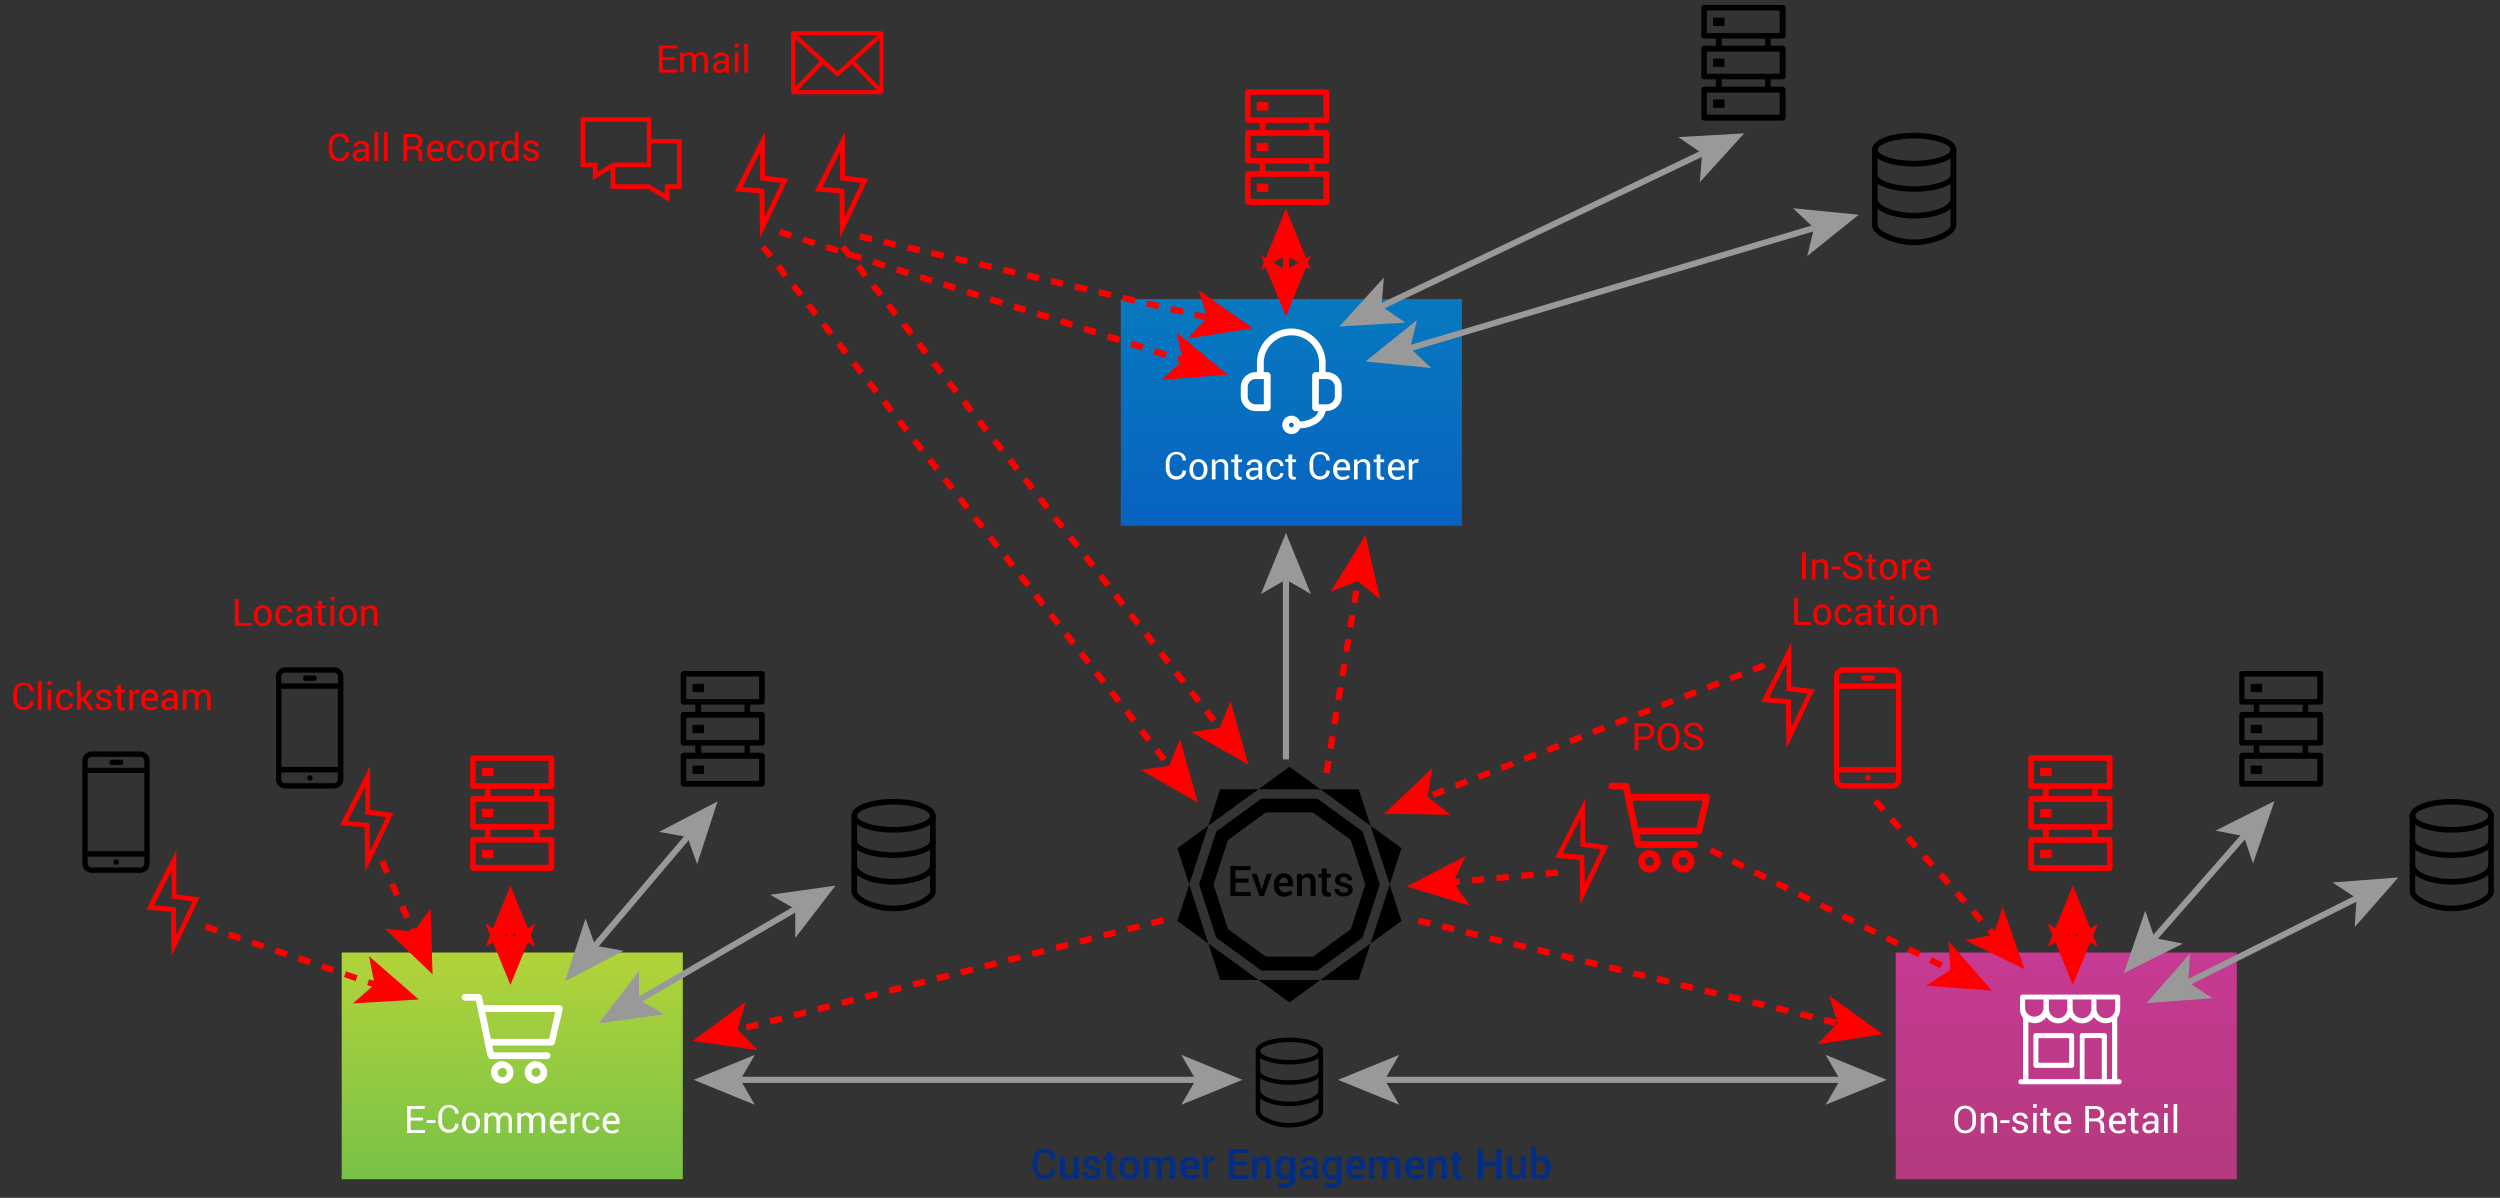 <svg id="Layer_1" data-name="Layer 1" xmlns="http://www.w3.org/2000/svg" xmlns:xlink="http://www.w3.org/1999/xlink" viewBox="0 0 407 195"><rect x="0" y="0" width="407" height="195" fill="#333333" stroke="none"/><defs><style>.cls-1{fill:url(#linear-gradient);}.cls-2{fill:#fff;}.cls-3{fill:url(#linear-gradient-2);}.cls-4{fill:url(#linear-gradient-3);}.cls-5,.cls-7{fill:red;}.cls-6{fill:#022d84;}.cls-7,.cls-8{fill-rule:evenodd;}.cls-9{fill:#999;}</style><linearGradient id="linear-gradient" x1="-212" y1="-204" x2="-211" y2="-204" gradientTransform="matrix(0, -36.9, -36.9, 0, -7444.02, -7630.64)" gradientUnits="userSpaceOnUse"><stop offset="0" stop-color="#78c247"/><stop offset="1" stop-color="#b2d33a"/></linearGradient><linearGradient id="linear-gradient-2" x1="-212" y1="-204" x2="-211" y2="-204" gradientTransform="matrix(0, -36.9, -36.9, 0, -7191.03, -7630.64)" gradientUnits="userSpaceOnUse"><stop offset="0" stop-color="#b43a7d"/><stop offset="1" stop-color="#c63a93"/></linearGradient><linearGradient id="linear-gradient-3" x1="-212" y1="-204" x2="-211" y2="-204" gradientTransform="matrix(0, -36.9, -36.9, 0, -7317.19, -7737.03)" gradientUnits="userSpaceOnUse"><stop offset="0" stop-color="#0763c0"/><stop offset="1" stop-color="#0779c0"/></linearGradient></defs><rect class="cls-1" x="55.63" y="155.07" width="55.53" height="36.9"/><path class="cls-2" d="M75.72,161.81a.55.55,0,1,0,0,1.1h1.75l1.88,8.9c.08.33.3.61.58.61h9.14a.55.55,0,1,0,0-1.1h-8.7l-.23-1.1H89.8a.55.55,0,0,0,.53-.42l1.28-5.49a.57.57,0,0,0-.53-.67H78.75l-.3-1.39a.57.57,0,0,0-.54-.44ZM79,164.74H90.39l-1,4.39H79.91Zm2.77,8a1.83,1.83,0,1,0,1.83,1.82A1.83,1.83,0,0,0,81.75,172.79Zm5.49,0a1.83,1.83,0,1,0,1.83,1.82A1.84,1.84,0,0,0,87.24,172.79Zm-5.49,1.09a.72.72,0,0,1,.74.73.74.74,0,1,1-1.47,0A.72.72,0,0,1,81.75,173.88Zm5.49,0a.72.72,0,0,1,.73.73.73.73,0,1,1-1.46,0A.72.72,0,0,1,87.24,173.88Z"/><polygon class="cls-2" points="68.87 182.42 66.86 182.42 66.86 183.98 69.17 183.98 69.17 184.45 66.26 184.45 66.26 180.06 69.14 180.06 69.14 180.53 66.86 180.53 66.86 181.95 68.87 181.95 68.87 182.42"/><rect class="cls-2" x="69.43" y="182.37" width="1.48" height="0.46"/><path class="cls-2" d="M74.66,183v0a1.36,1.36,0,0,1-.44,1,1.63,1.63,0,0,1-1.18.41,1.55,1.55,0,0,1-1.21-.52,2,2,0,0,1-.47-1.34v-.78a2,2,0,0,1,.47-1.34,1.55,1.55,0,0,1,1.21-.53,1.68,1.68,0,0,1,1.19.4,1.34,1.34,0,0,1,.43,1v0h-.57a1,1,0,0,0-.27-.73,1,1,0,0,0-.77-.27.93.93,0,0,0-.79.4,1.61,1.61,0,0,0-.29,1v.79a1.62,1.62,0,0,0,.29,1,1,1,0,0,0,.79.4,1,1,0,0,0,.77-.27,1,1,0,0,0,.27-.74Z"/><path class="cls-2" d="M75.22,182.79a1.79,1.79,0,0,1,.39-1.19,1.31,1.31,0,0,1,1.06-.47,1.33,1.33,0,0,1,1.07.47,1.75,1.75,0,0,1,.4,1.19v.07a1.79,1.79,0,0,1-.39,1.19,1.34,1.34,0,0,1-1.07.46,1.32,1.32,0,0,1-1.07-.46,1.79,1.79,0,0,1-.39-1.19Zm.59.07a1.49,1.49,0,0,0,.22.85.72.72,0,0,0,.65.34.7.7,0,0,0,.64-.34,1.49,1.49,0,0,0,.22-.85v-.07a1.51,1.51,0,0,0-.22-.85.78.78,0,0,0-1.29,0,1.51,1.51,0,0,0-.22.85Z"/><path class="cls-2" d="M79.39,181.19l0,.43a1,1,0,0,1,.4-.36,1.14,1.14,0,0,1,.57-.13,1,1,0,0,1,.56.15.89.89,0,0,1,.35.45,1.24,1.24,0,0,1,.41-.44,1.13,1.13,0,0,1,.59-.16,1,1,0,0,1,.78.34,1.53,1.53,0,0,1,.29,1v1.95H82.8V182.5a1.11,1.11,0,0,0-.16-.69.64.64,0,0,0-.5-.2.62.62,0,0,0-.49.21.88.88,0,0,0-.22.54v2.09h-.6V182.5a1.08,1.08,0,0,0-.17-.67.57.57,0,0,0-.49-.22.88.88,0,0,0-.45.11.75.75,0,0,0-.26.32v2.41h-.6v-3.26Z"/><path class="cls-2" d="M84.79,181.19l0,.43a1.06,1.06,0,0,1,.4-.36,1.2,1.2,0,0,1,.57-.13,1,1,0,0,1,.56.15.84.84,0,0,1,.35.45,1.33,1.33,0,0,1,.41-.44,1.16,1.16,0,0,1,.59-.16,1,1,0,0,1,.79.34,1.58,1.58,0,0,1,.29,1v1.95h-.6V182.5a1.11,1.11,0,0,0-.16-.69.63.63,0,0,0-.5-.2.64.64,0,0,0-.49.21.94.94,0,0,0-.22.54v2.09h-.6V182.5a1,1,0,0,0-.17-.67.56.56,0,0,0-.49-.22.82.82,0,0,0-.44.11.71.71,0,0,0-.27.32v2.41h-.59v-3.26Z"/><path class="cls-2" d="M91,184.51a1.38,1.38,0,0,1-1.08-.45,1.69,1.69,0,0,1-.4-1.18v-.13a1.66,1.66,0,0,1,.41-1.16,1.3,1.3,0,0,1,1-.46,1.23,1.23,0,0,1,1,.4,1.6,1.6,0,0,1,.34,1.06V183H90.12a1.36,1.36,0,0,0,.24.78.76.76,0,0,0,.64.3,1.44,1.44,0,0,0,.53-.09,1.11,1.11,0,0,0,.39-.24l.24.39a1.35,1.35,0,0,1-.47.29A1.78,1.78,0,0,1,91,184.51Zm-.09-2.91a.63.63,0,0,0-.51.25,1.28,1.28,0,0,0-.26.63h1.51v-.07a.94.94,0,0,0-.18-.59A.69.69,0,0,0,90.91,181.6Z"/><path class="cls-2" d="M94.46,181.72l-.31,0a.65.65,0,0,0-.4.11.69.69,0,0,0-.24.31v2.33h-.6v-3.26h.53l.06.48a1.22,1.22,0,0,1,.34-.4.84.84,0,0,1,.47-.14h.13l.1,0Z"/><path class="cls-2" d="M96.3,184.05a.82.82,0,0,0,.52-.18.61.61,0,0,0,.22-.45h.53v0a.93.93,0,0,1-.38.75,1.34,1.34,0,0,1-.9.32,1.31,1.31,0,0,1-1.09-.46,1.81,1.81,0,0,1-.38-1.17v-.12a1.78,1.78,0,0,1,.38-1.16,1.32,1.32,0,0,1,1.09-.47,1.29,1.29,0,0,1,.93.34,1,1,0,0,1,.35.83v0H97a.69.69,0,0,0-.21-.51.72.72,0,0,0-.53-.21.71.71,0,0,0-.67.33,1.55,1.55,0,0,0-.2.83v.12a1.5,1.5,0,0,0,.2.83A.7.7,0,0,0,96.3,184.05Z"/><path class="cls-2" d="M99.6,184.51a1.39,1.39,0,0,1-1.09-.45,1.74,1.74,0,0,1-.4-1.18v-.13a1.67,1.67,0,0,1,.42-1.16,1.29,1.29,0,0,1,1-.46,1.2,1.2,0,0,1,1,.4,1.55,1.55,0,0,1,.34,1.06V183H98.72a1.23,1.23,0,0,0,.24.78.75.75,0,0,0,.64.3,1.47,1.47,0,0,0,.53-.09,1.11,1.11,0,0,0,.39-.24l.23.39a1.3,1.3,0,0,1-.46.29A1.78,1.78,0,0,1,99.6,184.51Zm-.09-2.91a.63.63,0,0,0-.51.25,1.19,1.19,0,0,0-.26.63h1.51v-.07a.89.89,0,0,0-.19-.59A.67.67,0,0,0,99.51,181.6Z"/><rect class="cls-3" x="308.62" y="155.07" width="55.53" height="36.9"/><path class="cls-2" d="M321.7,182.65a1.86,1.86,0,0,1-.5,1.33,1.66,1.66,0,0,1-1.29.53,1.59,1.59,0,0,1-1.25-.53,1.89,1.89,0,0,1-.48-1.33v-.78a1.93,1.93,0,0,1,.48-1.34,1.62,1.62,0,0,1,1.25-.53,1.7,1.7,0,0,1,1.29.53,1.9,1.9,0,0,1,.5,1.34Zm-.59-.79a1.43,1.43,0,0,0-.33-1,1.08,1.08,0,0,0-.87-.39,1,1,0,0,0-.83.39,1.53,1.53,0,0,0-.31,1v.79a1.54,1.54,0,0,0,.31,1,1,1,0,0,0,.83.39,1.08,1.08,0,0,0,.87-.38,1.49,1.49,0,0,0,.33-1Z"/><path class="cls-2" d="M323,181.19l.05.49a1.15,1.15,0,0,1,.41-.41,1.12,1.12,0,0,1,.55-.14,1,1,0,0,1,.82.31,1.37,1.37,0,0,1,.29.95v2.06h-.59v-2a.92.92,0,0,0-.17-.62.7.7,0,0,0-.52-.18.8.8,0,0,0-.46.13.9.9,0,0,0-.31.33v2.38h-.6v-3.26Z"/><rect class="cls-2" x="325.66" y="182.37" width="1.48" height="0.46"/><path class="cls-2" d="M329.57,183.58a.41.41,0,0,0-.15-.32,1.45,1.45,0,0,0-.57-.22,2.26,2.26,0,0,1-.89-.35.71.71,0,0,1-.3-.6.84.84,0,0,1,.34-.68,1.31,1.31,0,0,1,.88-.28,1.33,1.33,0,0,1,.9.29.86.86,0,0,1,.32.71v0h-.57a.51.51,0,0,0-.18-.38.63.63,0,0,0-.47-.17.65.65,0,0,0-.47.14.41.41,0,0,0-.16.33.4.4,0,0,0,.14.31,1.34,1.34,0,0,0,.55.19,2.44,2.44,0,0,1,.92.36.74.74,0,0,1,.3.61.87.87,0,0,1-.35.71,1.52,1.52,0,0,1-.92.26,1.44,1.44,0,0,1-1-.31.91.91,0,0,1-.34-.74v0h.56a.54.54,0,0,0,.24.46.88.88,0,0,0,.51.15.9.9,0,0,0,.5-.13A.41.41,0,0,0,329.57,183.58Z"/><path class="cls-2" d="M331.54,180.36H331v-.61h.59Zm0,4.09H331v-3.26h.59Z"/><path class="cls-2" d="M333.24,180.41v.78h.61v.44h-.61v2a.45.45,0,0,0,.09.32.32.32,0,0,0,.25.1l.12,0,.11,0,.07.41-.19.09-.26,0a.77.77,0,0,1-.57-.21.94.94,0,0,1-.22-.69v-2h-.51v-.44h.51v-.78Z"/><path class="cls-2" d="M335.94,184.51a1.38,1.38,0,0,1-1.08-.45,1.69,1.69,0,0,1-.41-1.18v-.13a1.67,1.67,0,0,1,.42-1.16,1.29,1.29,0,0,1,1-.46,1.23,1.23,0,0,1,1,.4,1.6,1.6,0,0,1,.33,1.06V183h-2.12a1.36,1.36,0,0,0,.24.78.76.76,0,0,0,.64.3,1.44,1.44,0,0,0,.53-.09,1.11,1.11,0,0,0,.39-.24l.23.39a1.3,1.3,0,0,1-.46.29A1.78,1.78,0,0,1,335.94,184.51Zm-.09-2.91a.63.63,0,0,0-.51.25,1.19,1.19,0,0,0-.26.63h1.51v-.07a.89.89,0,0,0-.19-.59A.67.67,0,0,0,335.85,181.6Z"/><path class="cls-2" d="M340.09,182.55v1.9h-.6v-4.38h1.59a1.62,1.62,0,0,1,1.1.32,1.11,1.11,0,0,1,.38.92,1,1,0,0,1-.17.59,1.19,1.19,0,0,1-.52.4.87.87,0,0,1,.52.38,1.21,1.21,0,0,1,.16.65v.42a1.37,1.37,0,0,0,0,.36.72.72,0,0,0,.16.27v.07h-.61a.48.48,0,0,1-.15-.3,2.73,2.73,0,0,1,0-.41v-.4a.77.77,0,0,0-.21-.57.73.73,0,0,0-.56-.22Zm0-.47H341a1.1,1.1,0,0,0,.73-.19.75.75,0,0,0,.22-.58.71.71,0,0,0-.22-.57.91.91,0,0,0-.67-.21h-1Z"/><path class="cls-2" d="M344.82,184.51a1.38,1.38,0,0,1-1.08-.45,1.69,1.69,0,0,1-.4-1.18v-.13a1.71,1.71,0,0,1,.41-1.16,1.32,1.32,0,0,1,1-.46,1.22,1.22,0,0,1,1,.4,1.55,1.55,0,0,1,.34,1.06V183H344a1.29,1.29,0,0,0,.23.78.77.77,0,0,0,.64.3,1.4,1.4,0,0,0,.53-.09,1.15,1.15,0,0,0,.4-.24l.23.39a1.39,1.39,0,0,1-.46.29A1.81,1.81,0,0,1,344.82,184.51Zm-.09-2.91a.66.66,0,0,0-.51.25,1.19,1.19,0,0,0-.25.63h1.51v-.07a1,1,0,0,0-.19-.59A.69.69,0,0,0,344.73,181.6Z"/><path class="cls-2" d="M347.52,180.41v.78h.62v.44h-.62v2a.45.45,0,0,0,.09.32.33.33,0,0,0,.25.1l.12,0,.11,0,.08.41-.2.09-.26,0a.77.77,0,0,1-.57-.21,1,1,0,0,1-.22-.69v-2h-.51v-.44h.51v-.78Z"/><path class="cls-2" d="M350.87,184.45c0-.1,0-.18-.05-.26l0-.23a1.38,1.38,0,0,1-.43.4,1.16,1.16,0,0,1-.57.15,1.05,1.05,0,0,1-.78-.26.93.93,0,0,1-.26-.71.85.85,0,0,1,.37-.74,1.85,1.85,0,0,1,1-.26h.64v-.32a.57.57,0,0,0-.17-.45.65.65,0,0,0-.49-.17.77.77,0,0,0-.47.14.45.45,0,0,0-.18.35h-.57a.79.79,0,0,1,.33-.65,1.38,1.38,0,0,1,.92-.3,1.32,1.32,0,0,1,.89.28,1,1,0,0,1,.34.81v1.57a1.88,1.88,0,0,0,0,.34,1.65,1.65,0,0,0,.06.32Zm-1-.44a1.08,1.08,0,0,0,.58-.16.78.78,0,0,0,.33-.38v-.53h-.66a.89.89,0,0,0-.58.18.54.54,0,0,0-.21.43.42.42,0,0,0,.14.34A.58.58,0,0,0,349.89,184Z"/><path class="cls-2" d="M352.9,180.36h-.59v-.61h.59Zm0,4.09h-.59v-3.26h.59Z"/><rect class="cls-2" x="353.86" y="179.75" width="0.59" height="4.7"/><rect class="cls-4" x="182.47" y="48.69" width="55.53" height="36.9"/><path class="cls-2" d="M193.09,76.66v0a1.34,1.34,0,0,1-.44,1,1.64,1.64,0,0,1-1.18.42,1.55,1.55,0,0,1-1.21-.53,2,2,0,0,1-.47-1.34v-.78a2,2,0,0,1,.47-1.34,1.55,1.55,0,0,1,1.21-.52,1.72,1.72,0,0,1,1.19.39,1.37,1.37,0,0,1,.43,1v0h-.57a1,1,0,0,0-.27-.73,1,1,0,0,0-.77-.27,1,1,0,0,0-.79.4,1.69,1.69,0,0,0-.29,1v.78a1.67,1.67,0,0,0,.29,1,.93.93,0,0,0,.79.4,1.09,1.09,0,0,0,.77-.26,1,1,0,0,0,.27-.74Z"/><path class="cls-2" d="M193.65,76.41a1.82,1.82,0,0,1,.39-1.2,1.46,1.46,0,0,1,2.13,0,1.76,1.76,0,0,1,.4,1.2v.06a1.8,1.8,0,0,1-.39,1.2,1.37,1.37,0,0,1-1.07.46,1.33,1.33,0,0,1-1.07-.47,1.78,1.78,0,0,1-.39-1.19Zm.59.06a1.53,1.53,0,0,0,.22.86.73.73,0,0,0,.65.33.71.71,0,0,0,.64-.33,1.53,1.53,0,0,0,.22-.86V76.4a1.51,1.51,0,0,0-.22-.85.78.78,0,0,0-1.29,0,1.51,1.51,0,0,0-.22.85Z"/><path class="cls-2" d="M197.82,74.81l.05.48a1.1,1.1,0,0,1,.4-.4,1.06,1.06,0,0,1,.56-.14,1.09,1.09,0,0,1,.82.3,1.39,1.39,0,0,1,.29,1v2.06h-.6V76a.84.84,0,0,0-.17-.61.66.66,0,0,0-.51-.18.82.82,0,0,0-.77.46v2.38h-.6V74.81Z"/><path class="cls-2" d="M201.58,74v.79h.62v.44h-.62v2a.45.45,0,0,0,.1.32.35.35,0,0,0,.25.09H202l.11,0,.08.41-.19.08-.26,0a.78.78,0,0,1-.58-.22.94.94,0,0,1-.21-.68v-2h-.52v-.44H201V74Z"/><path class="cls-2" d="M204.94,78.07c0-.1,0-.19-.05-.26l0-.23a1.35,1.35,0,0,1-.43.39,1.21,1.21,0,0,1-1.35-.1,1,1,0,0,1-.27-.72.85.85,0,0,1,.38-.73,1.73,1.73,0,0,1,1-.26h.64v-.33a.61.61,0,0,0-.17-.45.72.72,0,0,0-.5-.17.69.69,0,0,0-.46.15.44.44,0,0,0-.18.35H203v0a.79.79,0,0,1,.34-.65,1.58,1.58,0,0,1,1.81,0,1,1,0,0,1,.33.81v1.57c0,.12,0,.23,0,.34a2.06,2.06,0,0,0,.07.32Zm-1-.44a1,1,0,0,0,.58-.17.74.74,0,0,0,.34-.37v-.53h-.67a.85.85,0,0,0-.57.18.54.54,0,0,0-.21.42.44.44,0,0,0,.13.34A.54.54,0,0,0,204,77.63Z"/><path class="cls-2" d="M207.65,77.66a.8.8,0,0,0,.52-.18.56.56,0,0,0,.23-.45h.53v0a.92.92,0,0,1-.37.75,1.47,1.47,0,0,1-2-.13,1.8,1.8,0,0,1-.37-1.17v-.13a1.79,1.79,0,0,1,.37-1.16,1.34,1.34,0,0,1,1.09-.46,1.37,1.37,0,0,1,.94.33,1.06,1.06,0,0,1,.35.83v0h-.53a.67.67,0,0,0-.22-.51.71.71,0,0,0-.53-.21.72.72,0,0,0-.67.34,1.61,1.61,0,0,0-.2.82v.13a1.62,1.62,0,0,0,.2.83A.73.73,0,0,0,207.65,77.66Z"/><path class="cls-2" d="M210.38,74v.79H211v.44h-.62v2a.45.45,0,0,0,.1.32.35.35,0,0,0,.25.09h.11l.11,0L211,78l-.19.08-.26,0a.78.78,0,0,1-.58-.22.94.94,0,0,1-.21-.68v-2h-.52v-.44h.52V74Z"/><path class="cls-2" d="M216.48,76.66v0a1.3,1.3,0,0,1-.43,1,1.65,1.65,0,0,1-1.18.42,1.55,1.55,0,0,1-1.21-.53,2,2,0,0,1-.47-1.34v-.78a2,2,0,0,1,.47-1.34,1.55,1.55,0,0,1,1.21-.52,1.74,1.74,0,0,1,1.19.39,1.32,1.32,0,0,1,.42,1v0h-.57a1,1,0,0,0-.27-.73,1,1,0,0,0-.77-.27,1,1,0,0,0-.79.4,1.62,1.62,0,0,0-.29,1v.78a1.6,1.6,0,0,0,.29,1,.93.93,0,0,0,.79.4,1.09,1.09,0,0,0,.77-.26,1,1,0,0,0,.27-.74Z"/><path class="cls-2" d="M218.53,78.13a1.39,1.39,0,0,1-1.09-.45,1.77,1.77,0,0,1-.4-1.18v-.13a1.65,1.65,0,0,1,.42-1.16,1.25,1.25,0,0,1,1-.46,1.22,1.22,0,0,1,1,.39,1.57,1.57,0,0,1,.34,1.06v.37h-2.11v0a1.2,1.2,0,0,0,.24.77.75.75,0,0,0,.64.3,1.69,1.69,0,0,0,.53-.08,1.28,1.28,0,0,0,.39-.24l.23.39a1.28,1.28,0,0,1-.46.28A1.78,1.78,0,0,1,218.53,78.13Zm-.09-2.92a.66.66,0,0,0-.51.25,1.19,1.19,0,0,0-.26.63v0h1.51V76a.86.86,0,0,0-.19-.58A.65.65,0,0,0,218.44,75.21Z"/><path class="cls-2" d="M221,74.81l0,.48a1.12,1.12,0,0,1,.41-.4,1,1,0,0,1,.56-.14,1.06,1.06,0,0,1,.81.3,1.35,1.35,0,0,1,.29,1v2.06h-.59V76a.89.89,0,0,0-.17-.61.68.68,0,0,0-.52-.18.84.84,0,0,0-.45.12.87.87,0,0,0-.32.34v2.38h-.59V74.81Z"/><path class="cls-2" d="M224.73,74v.79h.62v.44h-.62v2a.45.45,0,0,0,.09.32.37.37,0,0,0,.25.09h.12l.11,0,.08.41-.2.08-.26,0a.74.74,0,0,1-.57-.22.94.94,0,0,1-.22-.68v-2h-.51v-.44h.51V74Z"/><path class="cls-2" d="M227.43,78.13a1.38,1.38,0,0,1-1.08-.45,1.72,1.72,0,0,1-.4-1.18v-.13a1.65,1.65,0,0,1,.41-1.16,1.37,1.37,0,0,1,2-.07,1.62,1.62,0,0,1,.34,1.06v.37h-2.12v0a1.33,1.33,0,0,0,.24.77.76.76,0,0,0,.64.3,1.69,1.69,0,0,0,.53-.08,1.28,1.28,0,0,0,.39-.24l.23.39a1.28,1.28,0,0,1-.46.28A1.78,1.78,0,0,1,227.43,78.13Zm-.09-2.92a.66.66,0,0,0-.51.25,1.19,1.19,0,0,0-.26.63v0h1.5V76a.91.91,0,0,0-.18-.58A.67.67,0,0,0,227.34,75.21Z"/><path class="cls-2" d="M230.88,75.33l-.3,0a.72.72,0,0,0-.4.11.81.81,0,0,0-.25.32v2.33h-.59V74.81h.53l.06.47a1,1,0,0,1,.34-.39.77.77,0,0,1,.47-.14h.13l.09,0Z"/><path class="cls-5" d="M56.83,24.8v0a1.3,1.3,0,0,1-.43,1,1.65,1.65,0,0,1-1.18.42A1.54,1.54,0,0,1,54,25.74a1.93,1.93,0,0,1-.47-1.33v-.78A1.94,1.94,0,0,1,54,22.29a1.51,1.51,0,0,1,1.21-.53,1.7,1.7,0,0,1,1.18.39,1.3,1.3,0,0,1,.43,1.05v0h-.57a1,1,0,0,0-.27-.73,1,1,0,0,0-.77-.27,1,1,0,0,0-.79.4,1.63,1.63,0,0,0-.3,1v.78a1.61,1.61,0,0,0,.3,1,.93.93,0,0,0,.79.4,1.09,1.09,0,0,0,.77-.26,1,1,0,0,0,.27-.74Z"/><path class="cls-5" d="M59.53,26.21c0-.1,0-.19-.05-.26l0-.23a1.24,1.24,0,0,1-.43.39,1.21,1.21,0,0,1-1.35-.1.94.94,0,0,1-.27-.72.85.85,0,0,1,.38-.73,1.71,1.71,0,0,1,1-.26h.65V24a.61.61,0,0,0-.17-.45.72.72,0,0,0-.5-.17.67.67,0,0,0-.46.15.44.44,0,0,0-.18.35h-.57v0a.8.8,0,0,1,.34-.65,1.42,1.42,0,0,1,.91-.29,1.36,1.36,0,0,1,.9.28,1,1,0,0,1,.33.81v1.57c0,.12,0,.23,0,.34a1.83,1.83,0,0,0,.07.32Zm-1-.44a1,1,0,0,0,.58-.17.74.74,0,0,0,.34-.37V24.7h-.67a.86.86,0,0,0-.57.18.55.55,0,0,0-.22.42.43.43,0,0,0,.14.34A.54.54,0,0,0,58.54,25.77Z"/><rect class="cls-5" x="60.96" y="21.51" width="0.59" height="4.7"/><rect class="cls-5" x="62.52" y="21.51" width="0.59" height="4.7"/><path class="cls-5" d="M66.26,24.31v1.9h-.59V21.82h1.59a1.7,1.7,0,0,1,1.1.32,1.18,1.18,0,0,1,.38.93,1,1,0,0,1-.18.59,1.3,1.3,0,0,1-.51.4.86.86,0,0,1,.52.38,1.28,1.28,0,0,1,.16.65v.41a1.4,1.4,0,0,0,0,.37.46.46,0,0,0,.16.26v.08h-.62a.61.61,0,0,1-.15-.3,2.83,2.83,0,0,1,0-.41v-.4a.81.81,0,0,0-.21-.58.74.74,0,0,0-.55-.21Zm0-.47h.94a1.09,1.09,0,0,0,.72-.19.72.72,0,0,0,.22-.58.78.78,0,0,0-.21-.58,1,1,0,0,0-.67-.2h-1Z"/><path class="cls-5" d="M71,26.27a1.37,1.37,0,0,1-1.08-.45,1.73,1.73,0,0,1-.41-1.18v-.13a1.65,1.65,0,0,1,.42-1.16,1.37,1.37,0,0,1,2-.07,1.63,1.63,0,0,1,.33,1.07v.37H70.12a1.33,1.33,0,0,0,.24.77.75.75,0,0,0,.64.3,1.69,1.69,0,0,0,.53-.08,1.28,1.28,0,0,0,.39-.24l.23.39a1.45,1.45,0,0,1-.46.29A2,2,0,0,1,71,26.27Zm-.09-2.92a.66.66,0,0,0-.51.25,1.19,1.19,0,0,0-.26.63v0h1.5v-.08a.86.86,0,0,0-.19-.58A.65.65,0,0,0,70.91,23.35Z"/><path class="cls-5" d="M74.23,25.8a.8.8,0,0,0,.52-.18.56.56,0,0,0,.23-.45h.53v0a.93.93,0,0,1-.38.75,1.36,1.36,0,0,1-.91.33,1.3,1.3,0,0,1-1.08-.46,1.81,1.81,0,0,1-.38-1.17v-.13a1.8,1.8,0,0,1,.38-1.16,1.3,1.3,0,0,1,1.08-.46,1.33,1.33,0,0,1,.94.33,1.07,1.07,0,0,1,.35.83v0H75a.69.69,0,0,0-.21-.51.73.73,0,0,0-.54-.21.71.71,0,0,0-.66.34,1.51,1.51,0,0,0-.2.82v.13a1.53,1.53,0,0,0,.2.83A.7.7,0,0,0,74.23,25.8Z"/><path class="cls-5" d="M76.05,24.55a1.78,1.78,0,0,1,.39-1.19,1.28,1.28,0,0,1,1.06-.47,1.32,1.32,0,0,1,1.07.46,1.83,1.83,0,0,1,.4,1.2v.06a1.81,1.81,0,0,1-.4,1.2,1.45,1.45,0,0,1-2.13,0,1.78,1.78,0,0,1-.39-1.19Zm.59.06a1.53,1.53,0,0,0,.22.86.8.8,0,0,0,1.29,0,1.53,1.53,0,0,0,.22-.86v-.06a1.53,1.53,0,0,0-.22-.86.74.74,0,0,0-.65-.34.72.72,0,0,0-.64.34,1.53,1.53,0,0,0-.22.86Z"/><path class="cls-5" d="M81.23,23.47l-.3,0a.72.72,0,0,0-.4.11.72.72,0,0,0-.24.32v2.33h-.6V23h.53l.06.47a1.09,1.09,0,0,1,.34-.39.77.77,0,0,1,.47-.14h.13l.1,0Z"/><path class="cls-5" d="M81.61,24.64A2.2,2.2,0,0,1,82,23.37a1.08,1.08,0,0,1,.94-.48,1.19,1.19,0,0,1,.51.1,1.13,1.13,0,0,1,.38.31V21.51h.59v4.7h-.48l-.07-.4a1.09,1.09,0,0,1-.4.34A1.24,1.24,0,0,1,82,25.84a1.84,1.84,0,0,1-.34-1.14Zm.6.06a1.34,1.34,0,0,0,.2.79.7.7,0,0,0,.63.3.78.78,0,0,0,.44-.12.91.91,0,0,0,.3-.34V23.81a.93.93,0,0,0-.3-.32.78.78,0,0,0-.44-.12.69.69,0,0,0-.63.35,1.79,1.79,0,0,0-.2.92Z"/><path class="cls-5" d="M87.15,25.34A.39.39,0,0,0,87,25a1.31,1.31,0,0,0-.56-.22,2.59,2.59,0,0,1-.9-.35.72.72,0,0,1-.3-.61.85.85,0,0,1,.34-.67,1.55,1.55,0,0,1,1.79,0,.87.87,0,0,1,.32.71v0h-.56a.54.54,0,0,0-.18-.39.69.69,0,0,0-.48-.17.69.69,0,0,0-.47.14.45.45,0,0,0-.15.34.35.35,0,0,0,.13.3,1.38,1.38,0,0,0,.55.2,2.37,2.37,0,0,1,.92.36.73.73,0,0,1,.31.61.83.83,0,0,1-.36.7,1.45,1.45,0,0,1-.91.27,1.41,1.41,0,0,1-1-.32.92.92,0,0,1-.34-.73v0h.57a.54.54,0,0,0,.23.46,1,1,0,0,0,.52.14.87.87,0,0,0,.49-.12A.41.41,0,0,0,87.15,25.34Z"/><polygon class="cls-5" points="38.84 101.4 40.91 101.4 40.91 101.86 38.24 101.86 38.24 97.48 38.84 97.48 38.84 101.4"/><path class="cls-5" d="M41.32,100.2a1.8,1.8,0,0,1,.4-1.19,1.31,1.31,0,0,1,1.06-.47,1.33,1.33,0,0,1,1.07.47,1.79,1.79,0,0,1,.39,1.19v.07a1.78,1.78,0,0,1-.39,1.19,1.31,1.31,0,0,1-1.06.47,1.33,1.33,0,0,1-1.07-.47,1.8,1.8,0,0,1-.4-1.19Zm.6.07a1.49,1.49,0,0,0,.22.85.78.78,0,0,0,1.29,0,1.49,1.49,0,0,0,.22-.85v-.07a1.51,1.51,0,0,0-.22-.85.73.73,0,0,0-.65-.34.7.7,0,0,0-.64.34,1.51,1.51,0,0,0-.22.85Z"/><path class="cls-5" d="M46.3,101.46a.82.82,0,0,0,.52-.18.58.58,0,0,0,.22-.45h.53v0a.93.93,0,0,1-.38.75,1.35,1.35,0,0,1-.9.33,1.32,1.32,0,0,1-1.09-.47,1.78,1.78,0,0,1-.38-1.16v-.13A1.8,1.8,0,0,1,45.21,99a1.47,1.47,0,0,1,2-.13,1.06,1.06,0,0,1,.35.83v0H47a.69.69,0,0,0-.21-.51A.72.72,0,0,0,46.3,99a.7.7,0,0,0-.67.34,1.49,1.49,0,0,0-.2.82v.12a1.54,1.54,0,0,0,.2.84A.71.71,0,0,0,46.3,101.46Z"/><path class="cls-5" d="M50.25,101.86c0-.09,0-.18,0-.26l0-.22a1.48,1.48,0,0,1-.43.39,1.07,1.07,0,0,1-.57.16,1.1,1.1,0,0,1-.78-.26,1,1,0,0,1-.27-.72.84.84,0,0,1,.38-.73,1.75,1.75,0,0,1,1-.27h.64v-.32a.61.61,0,0,0-.17-.45.7.7,0,0,0-.5-.17.69.69,0,0,0-.46.15.42.42,0,0,0-.18.35H48.3v0a.78.78,0,0,1,.33-.65,1.38,1.38,0,0,1,.92-.3,1.34,1.34,0,0,1,.89.29,1,1,0,0,1,.34.81v1.57c0,.11,0,.23,0,.33a3,3,0,0,0,.07.32Zm-1-.43a1,1,0,0,0,.58-.17.72.72,0,0,0,.34-.38v-.53h-.66a.85.85,0,0,0-.58.19.53.53,0,0,0-.21.42.44.44,0,0,0,.13.34A.6.6,0,0,0,49.26,101.43Z"/><path class="cls-5" d="M52.42,97.82v.78H53V99h-.62v2a.44.44,0,0,0,.1.33.33.33,0,0,0,.25.09h.11l.11,0,.08.4-.2.09-.25,0a.8.8,0,0,1-.58-.22,1,1,0,0,1-.21-.69V99h-.52V98.6h.52v-.78Z"/><path class="cls-5" d="M54.41,97.77h-.59v-.61h.59Zm0,4.09h-.59V98.6h.59Z"/><path class="cls-5" d="M55.19,100.2A1.79,1.79,0,0,1,55.58,99a1.31,1.31,0,0,1,1.06-.47,1.33,1.33,0,0,1,1.07.47,1.75,1.75,0,0,1,.4,1.19v.07a1.73,1.73,0,0,1-.4,1.19,1.31,1.31,0,0,1-1.06.47,1.33,1.33,0,0,1-1.07-.47,1.79,1.79,0,0,1-.39-1.19Zm.59.07a1.49,1.49,0,0,0,.22.85.78.78,0,0,0,1.29,0,1.49,1.49,0,0,0,.22-.85v-.07a1.51,1.51,0,0,0-.22-.85.72.72,0,0,0-.65-.34.7.7,0,0,0-.64.34,1.51,1.51,0,0,0-.22.85Z"/><path class="cls-5" d="M59.36,98.6l0,.49a1.2,1.2,0,0,1,.41-.4,1.07,1.07,0,0,1,.56-.15,1.09,1.09,0,0,1,.82.31,1.39,1.39,0,0,1,.29,1v2h-.6v-2a.84.84,0,0,0-.17-.61.67.67,0,0,0-.52-.18.84.84,0,0,0-.45.12.79.79,0,0,0-.31.34v2.37h-.6V98.6Z"/><rect class="cls-5" x="293.37" y="89.94" width="0.6" height="4.39"/><path class="cls-5" d="M295.5,91.06l.05.49a1.1,1.1,0,0,1,.4-.4,1.19,1.19,0,0,1,1.38.16,1.39,1.39,0,0,1,.29,1v2H297v-2a.89.89,0,0,0-.17-.61.7.7,0,0,0-.52-.19.88.88,0,0,0-.46.13.85.85,0,0,0-.31.34v2.37H295V91.06Z"/><rect class="cls-5" x="298.16" y="92.24" width="1.48" height="0.46"/><path class="cls-5" d="M302.67,93.22a.63.63,0,0,0-.22-.5,1.88,1.88,0,0,0-.81-.34,2.71,2.71,0,0,1-1.08-.49,1,1,0,0,1-.39-.81,1.06,1.06,0,0,1,.42-.86,1.66,1.66,0,0,1,1.09-.35,1.57,1.57,0,0,1,1.14.4,1.15,1.15,0,0,1,.42.91v0h-.57a.8.8,0,0,0-.25-.62,1,1,0,0,0-.73-.24,1,1,0,0,0-.68.2.64.64,0,0,0-.24.52.59.59,0,0,0,.26.48,2.46,2.46,0,0,0,.83.34,2.34,2.34,0,0,1,1,.5,1.11,1.11,0,0,1,.37.83,1,1,0,0,1-.44.85,1.81,1.81,0,0,1-1.13.33,1.93,1.93,0,0,1-1.16-.36,1.07,1.07,0,0,1-.49-1v0h.57a.73.73,0,0,0,.31.64,1.27,1.27,0,0,0,.77.22,1.15,1.15,0,0,0,.71-.19A.62.62,0,0,0,302.67,93.22Z"/><path class="cls-5" d="M304.8,90.28v.78h.62v.44h-.62v2a.44.44,0,0,0,.1.33.33.33,0,0,0,.25.09h.11l.11,0,.08.4-.19.09-.26,0a.82.82,0,0,1-.58-.22,1,1,0,0,1-.21-.69v-2h-.52v-.44h.52v-.78Z"/><path class="cls-5" d="M306,92.66a1.79,1.79,0,0,1,.39-1.19,1.34,1.34,0,0,1,1.07-.47,1.33,1.33,0,0,1,1.07.47,1.79,1.79,0,0,1,.39,1.19v.07a1.78,1.78,0,0,1-.39,1.19,1.33,1.33,0,0,1-1.07.47,1.31,1.31,0,0,1-1.06-.47,1.75,1.75,0,0,1-.4-1.19Zm.6.07a1.49,1.49,0,0,0,.22.85.7.7,0,0,0,.64.34.72.72,0,0,0,.65-.34,1.49,1.49,0,0,0,.22-.85v-.07a1.6,1.6,0,0,0-.22-.85.73.73,0,0,0-.65-.34.69.69,0,0,0-.64.34,1.51,1.51,0,0,0-.22.85Z"/><path class="cls-5" d="M311.2,91.59l-.3,0a.72.72,0,0,0-.4.11.76.76,0,0,0-.25.31v2.33h-.59V91.06h.53l.06.48a1.12,1.12,0,0,1,.34-.4.82.82,0,0,1,.47-.14h.12l.1,0Z"/><path class="cls-5" d="M313.07,94.39a1.34,1.34,0,0,1-1.08-.46,1.69,1.69,0,0,1-.41-1.17v-.14a1.63,1.63,0,0,1,.42-1.15,1.35,1.35,0,0,1,2-.07,1.62,1.62,0,0,1,.33,1.06v.37H312.2v0a1.33,1.33,0,0,0,.24.77.75.75,0,0,0,.64.3,1.44,1.44,0,0,0,.53-.09,1.09,1.09,0,0,0,.39-.23l.23.38a1.3,1.3,0,0,1-.46.29A1.78,1.78,0,0,1,313.07,94.39ZM313,91.47a.63.63,0,0,0-.51.25,1.19,1.19,0,0,0-.26.63h1.51v-.07a.89.89,0,0,0-.19-.59A.67.67,0,0,0,313,91.47Z"/><polygon class="cls-5" points="292.7 101.26 294.78 101.26 294.78 101.73 292.11 101.73 292.11 97.34 292.7 97.34 292.7 101.26"/><path class="cls-5" d="M295.19,100.07a1.79,1.79,0,0,1,.39-1.19,1.31,1.31,0,0,1,1.07-.47,1.3,1.3,0,0,1,1.07.47,1.78,1.78,0,0,1,.39,1.19v.06a1.8,1.8,0,0,1-.39,1.2,1.46,1.46,0,0,1-2.13,0,1.76,1.76,0,0,1-.4-1.2Zm.6.06a1.53,1.53,0,0,0,.22.86.8.8,0,0,0,1.29,0,1.53,1.53,0,0,0,.22-.86v-.06a1.53,1.53,0,0,0-.22-.86.74.74,0,0,0-.65-.33.71.71,0,0,0-.64.33,1.53,1.53,0,0,0-.22.86Z"/><path class="cls-5" d="M300.17,101.32a.78.78,0,0,0,.51-.18.56.56,0,0,0,.23-.45h.53v0a.93.93,0,0,1-.38.75,1.35,1.35,0,0,1-.9.33,1.31,1.31,0,0,1-1.09-.46,1.81,1.81,0,0,1-.38-1.17V100a1.8,1.8,0,0,1,.38-1.16,1.5,1.5,0,0,1,2-.13,1.07,1.07,0,0,1,.35.83v0h-.54a.69.69,0,0,0-.21-.51.83.83,0,0,0-1.2.13,1.51,1.51,0,0,0-.2.82v.13a1.53,1.53,0,0,0,.2.83A.71.71,0,0,0,300.17,101.32Z"/><path class="cls-5" d="M304.12,101.73c0-.1,0-.19-.05-.26l0-.23a1.24,1.24,0,0,1-.43.39,1.07,1.07,0,0,1-.57.16,1.1,1.1,0,0,1-.78-.26.94.94,0,0,1-.27-.72.85.85,0,0,1,.38-.73,1.8,1.8,0,0,1,1-.26h.64V99.5a.62.62,0,0,0-.17-.46.7.7,0,0,0-.5-.16.68.68,0,0,0-.46.14.44.44,0,0,0-.18.35h-.57v0a.79.79,0,0,1,.33-.65,1.43,1.43,0,0,1,.92-.29,1.34,1.34,0,0,1,.89.28,1,1,0,0,1,.34.81v1.57c0,.12,0,.23,0,.34s0,.21.07.32Zm-1-.44a1,1,0,0,0,.58-.16.76.76,0,0,0,.34-.38v-.53h-.66a.89.89,0,0,0-.58.18.54.54,0,0,0-.21.42.42.42,0,0,0,.13.34A.55.55,0,0,0,303.13,101.29Z"/><path class="cls-5" d="M306.29,97.68v.79h.62v.44h-.62v2a.41.41,0,0,0,.1.32.33.33,0,0,0,.25.09h.11l.11,0,.08.41-.2.09-.25,0a.76.76,0,0,1-.58-.22.94.94,0,0,1-.21-.68v-2h-.52v-.44h.52v-.79Z"/><path class="cls-5" d="M308.28,97.63h-.59V97h.59Zm0,4.1h-.59V98.47h.59Z"/><path class="cls-5" d="M309.06,100.07a1.79,1.79,0,0,1,.39-1.19,1.28,1.28,0,0,1,1.06-.47,1.3,1.3,0,0,1,1.07.47,1.78,1.78,0,0,1,.4,1.19v.06a1.81,1.81,0,0,1-.4,1.2,1.3,1.3,0,0,1-1.06.46,1.32,1.32,0,0,1-1.07-.46,1.8,1.8,0,0,1-.39-1.2Zm.59.06a1.53,1.53,0,0,0,.22.86.8.8,0,0,0,1.29,0,1.53,1.53,0,0,0,.22-.86v-.06a1.53,1.53,0,0,0-.22-.86.73.73,0,0,0-.65-.33.71.71,0,0,0-.64.33,1.53,1.53,0,0,0-.22.86Z"/><path class="cls-5" d="M313.23,98.47l0,.48a1.3,1.3,0,0,1,.41-.4,1.16,1.16,0,0,1,.56-.14,1.06,1.06,0,0,1,.82.31,1.35,1.35,0,0,1,.29,1v2.06h-.6v-2a.84.84,0,0,0-.17-.61.67.67,0,0,0-.52-.18.84.84,0,0,0-.45.12.92.92,0,0,0-.31.34v2.38h-.6V98.47Z"/><path class="cls-5" d="M266.73,120.39v1.76h-.6v-4.39h1.68a1.54,1.54,0,0,1,1.09.36,1.36,1.36,0,0,1,0,1.91,1.54,1.54,0,0,1-1.09.36Zm0-.47h1.08a.87.87,0,0,0,.67-.24.84.84,0,0,0,.22-.6.89.89,0,0,0-.22-.61.87.87,0,0,0-.67-.24h-1.08Z"/><path class="cls-5" d="M273.41,120.34a1.88,1.88,0,0,1-.5,1.34,1.7,1.7,0,0,1-1.29.53,1.61,1.61,0,0,1-1.25-.53,1.91,1.91,0,0,1-.48-1.34v-.78a1.91,1.91,0,0,1,.48-1.33,1.58,1.58,0,0,1,1.25-.53,1.66,1.66,0,0,1,1.29.53,1.88,1.88,0,0,1,.5,1.33Zm-.6-.78a1.47,1.47,0,0,0-.32-1,1.08,1.08,0,0,0-.87-.39,1,1,0,0,0-.83.39,1.52,1.52,0,0,0-.31,1v.78a1.53,1.53,0,0,0,.31,1,1,1,0,0,0,.83.38,1.08,1.08,0,0,0,.87-.38,1.48,1.48,0,0,0,.32-1Z"/><path class="cls-5" d="M276.68,121a.63.63,0,0,0-.22-.5,2,2,0,0,0-.8-.34,2.57,2.57,0,0,1-1.09-.49,1,1,0,0,1-.39-.81,1.07,1.07,0,0,1,.42-.86,1.65,1.65,0,0,1,1.09-.34,1.61,1.61,0,0,1,1.14.39,1.16,1.16,0,0,1,.42.92v0h-.57a.82.82,0,0,0-.25-.63,1,1,0,0,0-.73-.24,1,1,0,0,0-.68.2.66.66,0,0,0-.24.53.56.56,0,0,0,.26.47,2.46,2.46,0,0,0,.83.34,2.25,2.25,0,0,1,1.05.51,1.06,1.06,0,0,1,.37.83,1,1,0,0,1-.44.85,1.87,1.87,0,0,1-1.13.32,1.93,1.93,0,0,1-1.16-.36,1.06,1.06,0,0,1-.49-.95v0h.57a.72.72,0,0,0,.31.64,1.27,1.27,0,0,0,.77.22,1.15,1.15,0,0,0,.71-.19A.59.59,0,0,0,276.68,121Z"/><path class="cls-6" d="M171.86,190.31v0a1.53,1.53,0,0,1-.48,1.2,1.86,1.86,0,0,1-1.33.47,1.82,1.82,0,0,1-1.39-.58,2.05,2.05,0,0,1-.54-1.47V189a2.09,2.09,0,0,1,.53-1.47A1.75,1.75,0,0,1,170,187a1.94,1.94,0,0,1,1.36.45,1.55,1.55,0,0,1,.49,1.22v0h-.79a1.08,1.08,0,0,0-.26-.76,1,1,0,0,0-.79-.28.93.93,0,0,0-.79.4,1.64,1.64,0,0,0-.29,1V190a1.63,1.63,0,0,0,.3,1,1,1,0,0,0,.81.39,1,1,0,0,0,.76-.27,1,1,0,0,0,.26-.76Z"/><path class="cls-6" d="M174.81,191.4a1.14,1.14,0,0,1-.43.44,1.17,1.17,0,0,1-.6.16,1.15,1.15,0,0,1-.91-.38,1.68,1.68,0,0,1-.33-1.15V188.3h.81v2.18a1.11,1.11,0,0,0,.15.66.57.57,0,0,0,.47.19,1,1,0,0,0,.49-.1.8.8,0,0,0,.32-.31V188.3h.81v3.62h-.71Z"/><path class="cls-6" d="M178.48,190.94a.38.38,0,0,0-.17-.31,1.51,1.51,0,0,0-.59-.22,2.49,2.49,0,0,1-1-.39.83.83,0,0,1-.33-.69,1,1,0,0,1,.39-.77,1.48,1.48,0,0,1,1-.32,1.57,1.57,0,0,1,1,.32,1,1,0,0,1,.38.81v0h-.78a.5.5,0,0,0-.17-.38.76.76,0,0,0-.92,0,.41.41,0,0,0-.15.32.36.36,0,0,0,.14.3,1.56,1.56,0,0,0,.59.2,2.6,2.6,0,0,1,1,.4.83.83,0,0,1,.33.7,1,1,0,0,1-.41.79,1.73,1.73,0,0,1-1.06.31,1.61,1.61,0,0,1-1.12-.37,1,1,0,0,1-.38-.83v0h.76a.52.52,0,0,0,.23.46.86.86,0,0,0,.52.15.81.81,0,0,0,.48-.12A.39.39,0,0,0,178.48,190.94Z"/><path class="cls-6" d="M181,187.42v.88h.65v.61H181v2a.47.47,0,0,0,.09.32.37.37,0,0,0,.26.09h.13l.12,0,.09.6a1.23,1.23,0,0,1-.25.08,1.36,1.36,0,0,1-.3,0,.91.91,0,0,1-.7-.27,1.13,1.13,0,0,1-.25-.82v-2h-.56v-.61h.56v-.88Z"/><path class="cls-6" d="M182.24,190.08a2,2,0,0,1,.44-1.33,1.71,1.71,0,0,1,2.44,0,2,2,0,0,1,.44,1.33v.07a2,2,0,0,1-.44,1.33,1.69,1.69,0,0,1-2.44,0,2,2,0,0,1-.44-1.33Zm.81.07a1.59,1.59,0,0,0,.21.86.79.79,0,0,0,1.28,0,1.59,1.59,0,0,0,.21-.86v-.07a1.55,1.55,0,0,0-.21-.85.7.7,0,0,0-.64-.34.69.69,0,0,0-.64.34,1.57,1.57,0,0,0-.21.85Z"/><path class="cls-6" d="M187,188.3l0,.47a1.23,1.23,0,0,1,1.06-.53,1.09,1.09,0,0,1,.61.16.89.89,0,0,1,.38.48,1.27,1.27,0,0,1,.45-.47,1.11,1.11,0,0,1,.64-.17,1.06,1.06,0,0,1,.86.37,1.73,1.73,0,0,1,.32,1.13v2.18h-.82v-2.18a1,1,0,0,0-.16-.65.56.56,0,0,0-.47-.19.7.7,0,0,0-.44.14.88.88,0,0,0-.27.38v2.5h-.81v-2.18a1,1,0,0,0-.16-.64.6.6,0,0,0-.48-.2.77.77,0,0,0-.42.1.59.59,0,0,0-.27.27v2.65h-.82V188.3Z"/><path class="cls-6" d="M193.79,192a1.57,1.57,0,0,1-1.23-.51,1.87,1.87,0,0,1-.46-1.29v-.14a1.91,1.91,0,0,1,.46-1.31,1.58,1.58,0,0,1,2.26-.07,1.72,1.72,0,0,1,.39,1.19v.48h-2.27a1.15,1.15,0,0,0,.25.71.82.82,0,0,0,.65.27,1.58,1.58,0,0,0,.56-.08,1.6,1.6,0,0,0,.45-.23l.26.53a1.4,1.4,0,0,1-.54.31A2.32,2.32,0,0,1,193.79,192Zm-.1-3.11a.6.6,0,0,0-.49.24,1.16,1.16,0,0,0-.24.61h1.44v-.08a.84.84,0,0,0-.18-.56A.61.61,0,0,0,193.69,188.89Z"/><path class="cls-6" d="M197.67,189l-.35,0a.82.82,0,0,0-.4.1.63.63,0,0,0-.24.29v2.51h-.82V188.3h.75l0,.53a1.2,1.2,0,0,1,.35-.44.87.87,0,0,1,.5-.15h.14l.11,0Z"/><polygon class="cls-6" points="202.99 189.73 200.86 189.73 200.86 191.27 203.34 191.27 203.34 191.93 200.05 191.93 200.05 187.05 203.31 187.05 203.31 187.7 200.86 187.7 200.86 189.08 202.99 189.08 202.99 189.73"/><path class="cls-6" d="M204.65,188.3l0,.53a1.35,1.35,0,0,1,.45-.44,1.23,1.23,0,0,1,.61-.15,1.14,1.14,0,0,1,.88.34,1.54,1.54,0,0,1,.31,1.07v2.27h-.81v-2.26a.85.85,0,0,0-.17-.59.7.7,0,0,0-.51-.17.89.89,0,0,0-.43.11.86.86,0,0,0-.31.29v2.62h-.81V188.3Z"/><path class="cls-6" d="M207.65,190.16a2.36,2.36,0,0,1,.38-1.39,1.2,1.2,0,0,1,1.05-.53,1,1,0,0,1,.57.14,1.12,1.12,0,0,1,.42.39l.08-.47h.68v3.62a1.41,1.41,0,0,1-.43,1.09,1.83,1.83,0,0,1-1.23.38,2.37,2.37,0,0,1-.57-.08,2.31,2.31,0,0,1-.56-.2l.18-.64a1.92,1.92,0,0,0,.44.17,2.73,2.73,0,0,0,.5.05,1,1,0,0,0,.65-.18.75.75,0,0,0,.2-.59v-.37a1,1,0,0,1-.4.33,1.12,1.12,0,0,1-.53.12,1.26,1.26,0,0,1-1.05-.49,2,2,0,0,1-.38-1.28Zm.82.07a1.36,1.36,0,0,0,.2.8.67.67,0,0,0,.61.3.76.76,0,0,0,.44-.11.73.73,0,0,0,.29-.31v-1.59a.86.86,0,0,0-.29-.31.83.83,0,0,0-.43-.11.67.67,0,0,0-.62.35,1.78,1.78,0,0,0-.2.91Z"/><path class="cls-6" d="M213.86,191.92c0-.09-.05-.18-.07-.26l0-.26a1.27,1.27,0,0,1-.44.42,1.07,1.07,0,0,1-.61.18,1.21,1.21,0,0,1-.87-.3,1.06,1.06,0,0,1-.3-.8,1,1,0,0,1,.42-.82,2,2,0,0,1,1.16-.29h.64v-.32a.59.59,0,0,0-.17-.44.65.65,0,0,0-.48-.16.68.68,0,0,0-.44.13.44.44,0,0,0-.17.35h-.78v0a.88.88,0,0,1,.38-.76,1.64,1.64,0,0,1,1.06-.33,1.52,1.52,0,0,1,1,.32,1.12,1.12,0,0,1,.39.92v1.61a3,3,0,0,0,0,.43,1.8,1.8,0,0,0,.1.4Zm-1-.58a1,1,0,0,0,.55-.15.84.84,0,0,0,.33-.35v-.54h-.65a.82.82,0,0,0-.56.18.53.53,0,0,0-.2.41.42.42,0,0,0,.14.33A.57.57,0,0,0,212.87,191.34Z"/><path class="cls-6" d="M215.27,190.16a2.36,2.36,0,0,1,.37-1.39,1.23,1.23,0,0,1,1.06-.53,1.1,1.1,0,0,1,.57.14,1.17,1.17,0,0,1,.41.39l.08-.47h.68v3.62A1.38,1.38,0,0,1,218,193a1.83,1.83,0,0,1-1.23.38,2.51,2.51,0,0,1-.57-.08,2.23,2.23,0,0,1-.55-.2l.17-.64a2,2,0,0,0,.45.17,2.65,2.65,0,0,0,.5.05.94.94,0,0,0,.64-.18.76.76,0,0,0,.21-.59v-.37a1.07,1.07,0,0,1-.41.33,1.12,1.12,0,0,1-.53.12,1.29,1.29,0,0,1-1.05-.49,2,2,0,0,1-.37-1.28Zm.81.07a1.43,1.43,0,0,0,.2.8.69.69,0,0,0,.62.3.78.78,0,0,0,.44-.11.79.79,0,0,0,.29-.31v-1.59a1,1,0,0,0-.3-.31.83.83,0,0,0-.43-.11.69.69,0,0,0-.62.35,1.89,1.89,0,0,0-.2.91Z"/><path class="cls-6" d="M220.85,192a1.58,1.58,0,0,1-1.23-.51,1.86,1.86,0,0,1-.45-1.29v-.14a2,2,0,0,1,.45-1.31,1.42,1.42,0,0,1,1.14-.51,1.39,1.39,0,0,1,1.12.44,1.72,1.72,0,0,1,.39,1.19v.48H220a1.15,1.15,0,0,0,.26.71.8.8,0,0,0,.64.27,1.54,1.54,0,0,0,.56-.08,1.6,1.6,0,0,0,.45-.23l.27.53a1.52,1.52,0,0,1-.55.31A2.27,2.27,0,0,1,220.85,192Zm-.09-3.11a.62.62,0,0,0-.5.24,1.16,1.16,0,0,0-.24.61h1.44v-.08a.89.89,0,0,0-.17-.56A.64.64,0,0,0,220.76,188.89Z"/><path class="cls-6" d="M223.67,188.3l0,.47a1.2,1.2,0,0,1,.45-.39,1.23,1.23,0,0,1,.62-.14,1.11,1.11,0,0,1,.61.16.93.93,0,0,1,.38.48,1.25,1.25,0,0,1,.44-.47,1.14,1.14,0,0,1,.64-.17,1.05,1.05,0,0,1,.86.37,1.68,1.68,0,0,1,.32,1.13v2.18h-.81v-2.18a1,1,0,0,0-.16-.65.59.59,0,0,0-.48-.19.72.72,0,0,0-.44.14.79.79,0,0,0-.26.38v2.5h-.81v-2.18a1,1,0,0,0-.16-.64.6.6,0,0,0-.48-.2.82.82,0,0,0-.42.1.7.7,0,0,0-.27.27v2.65h-.81V188.3Z"/><path class="cls-6" d="M230.44,192a1.58,1.58,0,0,1-1.23-.51,1.86,1.86,0,0,1-.45-1.29v-.14a2,2,0,0,1,.45-1.31,1.42,1.42,0,0,1,1.14-.51,1.39,1.39,0,0,1,1.12.44,1.72,1.72,0,0,1,.39,1.19v.48h-2.27a1.15,1.15,0,0,0,.26.71.8.8,0,0,0,.64.27,1.54,1.54,0,0,0,.56-.08,1.6,1.6,0,0,0,.45-.23l.27.53a1.52,1.52,0,0,1-.55.31A2.27,2.27,0,0,1,230.44,192Zm-.09-3.11a.62.62,0,0,0-.5.24,1.16,1.16,0,0,0-.24.61h1.44v-.08a.83.83,0,0,0-.17-.56A.64.64,0,0,0,230.35,188.89Z"/><path class="cls-6" d="M233.25,188.3l.05.53a1.35,1.35,0,0,1,.45-.44,1.21,1.21,0,0,1,.6-.15,1.15,1.15,0,0,1,.89.34,1.54,1.54,0,0,1,.31,1.07v2.27h-.81v-2.26a.85.85,0,0,0-.17-.59.7.7,0,0,0-.51-.17.89.89,0,0,0-.43.11.86.86,0,0,0-.31.29v2.62h-.81V188.3Z"/><path class="cls-6" d="M237.41,187.42v.88h.65v.61h-.65v2a.42.42,0,0,0,.1.32.36.36,0,0,0,.26.09h.13l.12,0,.08.6-.24.08a1.54,1.54,0,0,1-.3,0,.91.91,0,0,1-.7-.27,1.14,1.14,0,0,1-.26-.82v-2h-.55v-.61h.55v-.88Z"/><polygon class="cls-6" points="244.4 191.93 243.59 191.93 243.59 189.85 241.41 189.85 241.41 191.93 240.59 191.93 240.59 187.05 241.41 187.05 241.41 189.19 243.59 189.19 243.59 187.05 244.4 187.05 244.4 191.93"/><path class="cls-6" d="M247.62,191.4a1.21,1.21,0,0,1-.43.44,1.19,1.19,0,0,1-.6.16,1.15,1.15,0,0,1-.91-.38,1.68,1.68,0,0,1-.33-1.15V188.3h.81v2.18a1.11,1.11,0,0,0,.15.66.57.57,0,0,0,.47.19,1,1,0,0,0,.49-.1.77.77,0,0,0,.31-.31V188.3h.82v3.62h-.71Z"/><path class="cls-6" d="M252.43,190.23a2,2,0,0,1-.37,1.28,1.26,1.26,0,0,1-1,.49,1.2,1.2,0,0,1-.59-.14,1.15,1.15,0,0,1-.42-.4l-.08.46h-.68V186.7h.81v2a1.26,1.26,0,0,1,2,0,2.39,2.39,0,0,1,.37,1.4Zm-.81-.07a1.86,1.86,0,0,0-.2-.91.65.65,0,0,0-.61-.35.83.83,0,0,0-.46.12.81.81,0,0,0-.29.34v1.52a.85.85,0,0,0,.29.33.83.83,0,0,0,.46.12.68.68,0,0,0,.61-.29,1.47,1.47,0,0,0,.2-.81Z"/><path class="cls-2" d="M345.31,175.82a.41.41,0,0,0-.31-.13h-.31v-10a2.36,2.36,0,0,0,.48-1.42v-1.94a.41.41,0,0,0-.41-.41H329.27a.41.41,0,0,0-.41.41v1.94a2.3,2.3,0,0,0,.49,1.42v10H329a.42.42,0,0,0-.31.69.43.43,0,0,0,.31.14h16a.41.41,0,0,0,.31-.14.41.41,0,0,0,0-.56ZM339.37,169h2.8v6.68h-2.8Zm3.21-.82H339a.41.41,0,0,0-.41.41v7.09h-8.37v-9.34a2.44,2.44,0,0,0,1,.24,2.36,2.36,0,0,0,1.94-1,2.35,2.35,0,0,0,3.87,0,2.35,2.35,0,0,0,3.87,0,2.33,2.33,0,0,0,1.94,1,2.36,2.36,0,0,0,1-.24v9.34H343V168.6A.41.41,0,0,0,342.58,168.19Zm-7.5-2.42a1.53,1.53,0,0,1-1.52-1.52v-1.53h3v1.53A1.53,1.53,0,0,1,335.08,165.77Zm3.87,0a1.53,1.53,0,0,1-1.52-1.52v-1.53h3.05v1.53A1.54,1.54,0,0,1,339,165.77Zm3.88,0a1.53,1.53,0,0,1-1.53-1.52v-1.53h3.05v1.53A1.53,1.53,0,0,1,342.83,165.77Zm-13.14-3.05h3v1.53a1.52,1.52,0,0,1-3,0Z"/><path class="cls-2" d="M337.26,168.19h-5.81a.41.41,0,0,0-.41.41v4.84a.41.41,0,0,0,.41.41h5.81a.41.41,0,0,0,.41-.41V168.6A.41.41,0,0,0,337.26,168.19Zm-.41.82v4h-5v-4Z"/><path class="cls-2" d="M210.23,53.48a5.61,5.61,0,0,0-5.6,5.61v1.49h-.19A2.44,2.44,0,0,0,202,63v1.5a2.43,2.43,0,0,0,2.43,2.43h1.87a.59.59,0,0,0,.56-.56V61.14a.59.59,0,0,0-.56-.56h-.56V59.09a4.49,4.49,0,1,1,9,0v1.49h-.56a.6.6,0,0,0-.56.56v5.24a.59.59,0,0,0,.56.56h.47a1.91,1.91,0,0,1-.7.94,4.2,4.2,0,0,1-2.32.73,1.49,1.49,0,0,0-2.87.57,1.5,1.5,0,0,0,2.89.55,5.26,5.26,0,0,0,3-1,3.12,3.12,0,0,0,1.17-1.83H216a2.43,2.43,0,0,0,2.43-2.43V63A2.44,2.44,0,0,0,216,60.58h-.19V59.09A5.61,5.61,0,0,0,210.23,53.48Zm-5.79,8.23h1.31v4.11h-1.31a1.3,1.3,0,0,1-1.31-1.31V63A1.29,1.29,0,0,1,204.44,61.71Zm10.28,0H216a1.29,1.29,0,0,1,1.31,1.3v1.5A1.3,1.3,0,0,1,216,65.82h-1.31Zm-4.49,7.1a.38.38,0,1,1-.37.37A.37.37,0,0,1,210.23,68.81Z"/><path d="M22.83,122.34h-7.9a1.53,1.53,0,0,0-1.53,1.54v16.67a1.53,1.53,0,0,0,1.53,1.54h7.9a1.53,1.53,0,0,0,1.54-1.54V123.88A1.53,1.53,0,0,0,22.83,122.34Zm-8.56,3.51h9.22v12.73H14.27Zm.66-2.63h7.9a.65.65,0,0,1,.66.66V125H14.27v-1.09A.65.65,0,0,1,14.93,123.22Zm7.9,18h-7.9a.65.65,0,0,1-.66-.66v-1.1h9.22v1.1A.65.65,0,0,1,22.83,141.21Zm-5-17.11a.44.44,0,0,1,.44-.44h1.32a.44.44,0,1,1,0,.87H18.22A.44.44,0,0,1,17.78,124.1Zm1.54,16.23a.44.44,0,1,1-.44-.44A.44.44,0,0,1,19.32,140.33Z"/><path d="M54.37,108.63h-7.9a1.53,1.53,0,0,0-1.54,1.53v16.68a1.53,1.53,0,0,0,1.54,1.53h7.9a1.52,1.52,0,0,0,1.53-1.53V110.16A1.52,1.52,0,0,0,54.37,108.63Zm-8.56,3.51H55v12.72H45.81Zm.66-2.63h7.9a.64.64,0,0,1,.66.65v1.1H45.81v-1.1A.64.64,0,0,1,46.47,109.51Zm7.9,18h-7.9a.65.65,0,0,1-.66-.66v-1.1H55v1.1A.65.65,0,0,1,54.37,127.5Zm-5-17.12a.44.44,0,0,1,.44-.44h1.32a.44.44,0,0,1,.44.44.44.44,0,0,1-.44.44H49.76A.44.44,0,0,1,49.32,110.38Zm1.54,16.24a.44.44,0,1,1-.44-.44A.44.44,0,0,1,50.86,126.62Z"/><path class="cls-7" d="M78.46,138.35h1.86v1.35H78.46Zm9.37-9.93v1.19h1.92a.49.49,0,0,1,.5.45v4.57a.46.46,0,0,1-.5.45H87.83v1.18h1.92a.5.5,0,0,1,.5.51v4.51a.5.5,0,0,1-.5.51H77a.5.5,0,0,1-.45-.51v-4.51a.5.5,0,0,1,.45-.51h1.92v-1.18H77a.45.45,0,0,1-.45-.45v-4.57a.48.48,0,0,1,.45-.45h1.92v-1.19H77a.45.45,0,0,1-.45-.45v-4.56A.49.49,0,0,1,77,123H89.75a.5.5,0,0,1,.5.46V128a.46.46,0,0,1-.5.45Zm-.9,1.19v-1.19H79.87v1.19Zm0,6.65v-1.18H79.87v1.18Zm2.37-12.4H77.44v3.66H89.3ZM78.46,125h1.86v1.35H78.46Zm10.84,5.53H77.44v3.6H89.3Zm-10.84,1.12h1.86v1.36H78.46Zm10.84,5.53H77.44v3.61H89.3Z"/><path class="cls-8" d="M112.74,124.64h1.86V126h-1.86Zm9.37-9.93v1.19H124a.49.49,0,0,1,.5.45v4.56a.46.46,0,0,1-.5.46h-1.92v1.18H124a.5.5,0,0,1,.5.51v4.51a.5.5,0,0,1-.5.51H111.27a.5.5,0,0,1-.45-.51v-4.51a.5.5,0,0,1,.45-.51h1.92v-1.18h-1.92a.45.45,0,0,1-.45-.46v-4.56a.48.48,0,0,1,.45-.45h1.92v-1.19h-1.92a.45.45,0,0,1-.45-.45v-4.57a.49.49,0,0,1,.45-.45H124a.49.49,0,0,1,.5.45v4.57a.46.46,0,0,1-.5.45Zm-.9,1.19v-1.19h-7.06v1.19Zm0,6.65v-1.18h-7.06v1.18Zm2.37-12.41H111.72v3.67h11.86Zm-10.84,1.19h1.86v1.35h-1.86Zm10.84,5.52H111.72v3.61h11.86ZM112.74,118h1.86v1.35h-1.86Zm10.84,5.53H111.72v3.61h11.86Z"/><path class="cls-8" d="M138.61,140.81c0,1.87,3.1,3.2,6.86,3.2s6.86-1.33,6.86-3.2a.46.46,0,0,0-.92,0c0,1.15-2.63,2.28-5.94,2.28s-5.94-1.13-5.94-2.28a.46.46,0,1,0-.92,0Z"/><path class="cls-8" d="M138.61,136.92c0,1.64,3.08,2.74,6.86,2.74s6.86-1.1,6.86-2.74a.46.46,0,0,0-.92,0c0,.88-2.65,1.83-5.94,1.83s-5.94-.95-5.94-1.83a.46.46,0,0,0-.92,0Z"/><path class="cls-8" d="M151.41,132.81c0,.88-2.65,1.83-5.94,1.83s-5.94-.95-5.94-1.83,2.65-1.83,5.94-1.83S151.41,131.93,151.41,132.81Zm.92,0c0-1.64-3.08-2.74-6.86-2.74s-6.86,1.1-6.86,2.74,3.08,2.74,6.86,2.74S152.33,134.45,152.33,132.81Z"/><path class="cls-8" d="M151.41,132.81v12.34c0,.3-.61.88-1.61,1.36a10.65,10.65,0,0,1-8.66,0c-1-.48-1.61-1.06-1.61-1.36V132.81a.46.46,0,1,0-.92,0v12.34c0,1.56,3.44,3.2,6.86,3.2s6.86-1.64,6.86-3.2V132.81a.46.46,0,0,0-.92,0Z"/><path class="cls-8" d="M204.43,177.51c0,1.5,2.48,2.56,5.49,2.56s5.48-1.06,5.48-2.56a.37.37,0,1,0-.73,0c0,.92-2.11,1.83-4.75,1.83s-4.76-.91-4.76-1.83a.37.37,0,0,0-.36-.37A.38.38,0,0,0,204.43,177.51Z"/><path class="cls-8" d="M204.43,174.4c0,1.31,2.47,2.19,5.49,2.19s5.48-.88,5.48-2.19a.37.37,0,0,0-.73,0c0,.71-2.12,1.46-4.75,1.46s-4.76-.75-4.76-1.46a.36.36,0,0,0-.36-.36A.37.37,0,0,0,204.43,174.4Z"/><path class="cls-8" d="M214.67,171.11c0,.71-2.12,1.46-4.75,1.46s-4.76-.75-4.76-1.46,2.12-1.46,4.76-1.46S214.67,170.4,214.67,171.11Zm.73,0c0-1.31-2.46-2.19-5.48-2.19s-5.49.88-5.49,2.19,2.47,2.19,5.49,2.19S215.4,172.42,215.4,171.11Z"/><path class="cls-8" d="M214.67,171.11V181c0,.24-.49.71-1.29,1.09a8.46,8.46,0,0,1-6.92,0c-.81-.38-1.3-.85-1.3-1.09v-9.87a.37.37,0,0,0-.36-.37.38.38,0,0,0-.37.37V181c0,1.25,2.75,2.57,5.49,2.56s5.48-1.31,5.48-2.56v-9.87a.37.37,0,1,0-.73,0Z"/><polygon class="cls-8" points="196.72 134.42 198.64 128.49 204.88 128.49 196.72 134.42"/><polygon class="cls-8" points="214.96 128.49 209.92 124.83 204.88 128.49 214.96 128.49"/><polygon class="cls-8" points="223.12 134.42 221.19 128.49 214.96 128.49 223.12 134.42"/><polygon class="cls-8" points="226.24 144.01 228.16 138.08 223.12 134.42 226.24 144.01"/><polygon class="cls-8" points="223.12 153.6 228.16 149.94 226.24 144.01 223.12 153.6"/><polygon class="cls-8" points="223.12 153.6 221.19 159.53 214.96 159.53 223.12 153.6"/><polygon class="cls-8" points="204.88 159.53 209.92 163.19 214.96 159.53 204.88 159.53"/><polygon class="cls-8" points="196.72 153.6 198.64 159.53 204.88 159.53 196.72 153.6"/><polygon class="cls-8" points="193.6 144.01 191.67 149.94 196.72 153.6 193.6 144.01"/><polygon class="cls-8" points="193.6 144.01 191.67 138.08 196.72 134.42 193.6 144.01"/><path class="cls-8" d="M205.37,158,198,152.66,195.21,144l2.81-8.65,7.35-5.34h9.09l7.36,5.34,2.81,8.65-2.81,8.65L214.46,158Zm8.37-2.24,6.17-4.49,2.36-7.26-2.36-7.26-6.17-4.49H206.1l-6.18,4.49L197.56,144l2.36,7.26,6.18,4.49Z"/><polygon points="203.26 143.69 201.13 143.69 201.13 145.23 203.6 145.23 203.6 145.88 200.31 145.88 200.31 141 203.58 141 203.58 141.66 201.13 141.66 201.13 143.03 203.26 143.03 203.26 143.69"/><polygon points="205.35 144.65 205.41 144.95 205.43 144.95 205.49 144.65 206.21 142.26 207.05 142.26 205.77 145.88 205.06 145.88 203.77 142.26 204.61 142.26 205.35 144.65"/><path d="M209.07,146a1.61,1.61,0,0,1-1.23-.5,1.89,1.89,0,0,1-.45-1.3V144a1.91,1.91,0,0,1,.45-1.31,1.57,1.57,0,0,1,2.26-.08,1.76,1.76,0,0,1,.39,1.19v.48h-2.26v0a1.13,1.13,0,0,0,.26.7.77.77,0,0,0,.64.28,1.79,1.79,0,0,0,.56-.08,1.91,1.91,0,0,0,.45-.23l.27.53a1.89,1.89,0,0,1-.55.31A2.28,2.28,0,0,1,209.07,146Zm-.09-3.11a.62.62,0,0,0-.5.24,1.16,1.16,0,0,0-.24.61v0h1.43v-.09a.91.91,0,0,0-.17-.56A.67.67,0,0,0,209,142.84Z"/><path d="M211.88,142.26l.05.52a1.23,1.23,0,0,1,.45-.43,1.12,1.12,0,0,1,.6-.16,1.16,1.16,0,0,1,.89.34,1.55,1.55,0,0,1,.31,1.07v2.28h-.81v-2.27a.82.82,0,0,0-.17-.58.66.66,0,0,0-.51-.17.85.85,0,0,0-.43.1.86.86,0,0,0-.31.29v2.63h-.81v-3.62Z"/><path d="M216,141.38v.88h.65v.6H216v2a.41.41,0,0,0,.1.32.36.36,0,0,0,.25.1l.14,0,.12,0,.08.6a.85.85,0,0,1-.24.09,1.53,1.53,0,0,1-.3,0,1,1,0,0,1-.71-.26,1.16,1.16,0,0,1-.25-.83v-2h-.55v-.6h.55v-.88Z"/><path d="M219.45,144.89a.41.41,0,0,0-.16-.31,1.67,1.67,0,0,0-.6-.21,2.69,2.69,0,0,1-1-.39.81.81,0,0,1-.34-.69,1,1,0,0,1,.39-.78,1.53,1.53,0,0,1,1-.32,1.62,1.62,0,0,1,1.06.33,1,1,0,0,1,.37.8v0h-.78a.53.53,0,0,0-.17-.38.64.64,0,0,0-.47-.16.69.69,0,0,0-.45.13.42.42,0,0,0-.15.32.37.37,0,0,0,.15.31,1.61,1.61,0,0,0,.59.2,2.47,2.47,0,0,1,1,.39.84.84,0,0,1,.33.7.94.94,0,0,1-.41.79,1.65,1.65,0,0,1-1.06.31,1.61,1.61,0,0,1-1.11-.36,1,1,0,0,1-.39-.83v0H218a.56.56,0,0,0,.23.46,1,1,0,0,0,.52.14.87.87,0,0,0,.49-.12A.39.39,0,0,0,219.45,144.89Z"/><path class="cls-5" d="M308,108.63h-7.9a1.52,1.52,0,0,0-1.53,1.53v16.68a1.52,1.52,0,0,0,1.53,1.53H308a1.53,1.53,0,0,0,1.54-1.53V110.16A1.53,1.53,0,0,0,308,108.63Zm-8.56,3.51h9.22v12.72h-9.22Zm.66-2.63H308a.64.64,0,0,1,.66.65v1.1h-9.22v-1.1A.64.64,0,0,1,300.14,109.51Zm7.9,18h-7.9a.65.65,0,0,1-.66-.66v-1.1h9.22v1.1A.65.65,0,0,1,308,127.5Zm-5-17.12a.44.44,0,0,1,.43-.44h1.32a.44.44,0,0,1,.44.44.44.44,0,0,1-.44.44h-1.32A.43.43,0,0,1,303,110.38Zm1.53,16.24a.44.44,0,1,1-.44-.44A.44.44,0,0,1,304.53,126.62Z"/><path class="cls-7" d="M332.13,138.35H334v1.35h-1.86Zm9.37-9.93v1.19h1.92a.5.5,0,0,1,.51.45v4.57a.46.46,0,0,1-.51.45H341.5v1.18h1.92a.51.51,0,0,1,.51.51v4.51a.51.51,0,0,1-.51.51H330.67a.5.5,0,0,1-.46-.51v-4.51a.5.5,0,0,1,.46-.51h1.91v-1.18h-1.91a.45.45,0,0,1-.46-.45v-4.57a.49.49,0,0,1,.46-.45h1.91v-1.19h-1.91a.45.45,0,0,1-.46-.45v-4.56a.49.49,0,0,1,.46-.46h12.75a.5.5,0,0,1,.51.46V128a.46.46,0,0,1-.51.45Zm-.9,1.19v-1.19h-7.06v1.19Zm0,6.65v-1.18h-7.06v1.18Zm2.37-12.4H331.12v3.66H343ZM332.13,125H334v1.35h-1.86ZM343,130.57H331.12v3.6H343Zm-10.84,1.12H334v1.36h-1.86ZM343,137.22H331.12v3.61H343Z"/><path class="cls-8" d="M366.41,124.64h1.86V126h-1.86Zm9.37-9.93v1.19h1.92a.5.5,0,0,1,.51.45v4.56a.47.47,0,0,1-.51.46h-1.92v1.18h1.92a.51.51,0,0,1,.51.51v4.51a.51.51,0,0,1-.51.51H365a.5.5,0,0,1-.45-.51v-4.51a.5.5,0,0,1,.45-.51h1.91v-1.18H365a.44.44,0,0,1-.45-.46v-4.56a.48.48,0,0,1,.45-.45h1.91v-1.19H365a.44.44,0,0,1-.45-.45v-4.57a.48.48,0,0,1,.45-.45H377.7a.5.5,0,0,1,.51.45v4.57a.46.46,0,0,1-.51.45Zm-.9,1.19v-1.19h-7.06v1.19Zm0,6.65v-1.18h-7.06v1.18Zm2.37-12.41H365.4v3.67h11.85Zm-10.84,1.19h1.86v1.35h-1.86Zm10.84,5.52H365.4v3.61h11.85ZM366.41,118h1.86v1.35h-1.86Zm10.84,5.53H365.4v3.61h11.85Z"/><path class="cls-8" d="M392.29,140.81c0,1.87,3.09,3.2,6.85,3.2s6.86-1.33,6.86-3.2a.46.46,0,0,0-.46-.46.45.45,0,0,0-.45.46c0,1.15-2.64,2.28-5.95,2.28s-5.94-1.13-5.94-2.28a.46.46,0,1,0-.91,0Z"/><path class="cls-8" d="M392.29,136.92c0,1.64,3.08,2.74,6.85,2.74s6.86-1.1,6.86-2.74a.47.47,0,0,0-.46-.46.46.46,0,0,0-.45.46c0,.88-2.65,1.83-5.95,1.83s-5.94-.95-5.94-1.83a.46.46,0,1,0-.91,0Z"/><path class="cls-8" d="M405.09,132.81c0,.88-2.65,1.83-5.95,1.83s-5.94-.95-5.94-1.83,2.65-1.83,5.94-1.83S405.09,131.93,405.09,132.81Zm.91,0c0-1.64-3.08-2.74-6.86-2.74s-6.85,1.1-6.85,2.74,3.08,2.74,6.85,2.74S406,134.45,406,132.81Z"/><path class="cls-8" d="M405.09,132.81v12.34c0,.3-.61.88-1.62,1.36a10.63,10.63,0,0,1-8.65,0c-1-.48-1.62-1.06-1.62-1.36V132.81a.46.46,0,1,0-.91,0v12.34c0,1.56,3.43,3.2,6.85,3.2s6.86-1.64,6.86-3.2V132.81a.46.46,0,0,0-.46-.46A.45.45,0,0,0,405.09,132.81Z"/><path class="cls-5" d="M262.51,127.43a.55.55,0,1,0,0,1.09h1.75l1.88,8.9c.08.34.3.62.57.62h9.15a.58.58,0,0,0,.56-.55.57.57,0,0,0-.56-.55h-8.7l-.23-1.1h9.66a.56.56,0,0,0,.53-.43l1.28-5.49a.57.57,0,0,0-.53-.66H265.54l-.3-1.4a.57.57,0,0,0-.54-.43Zm3.26,2.92h11.41l-1,4.39H266.7Zm2.77,8.05a1.83,1.83,0,1,0,1.83,1.83A1.84,1.84,0,0,0,268.54,138.4Zm5.49,0a1.83,1.83,0,1,0,1.83,1.83A1.84,1.84,0,0,0,274,138.4Zm-5.49,1.1a.73.73,0,1,1-.73.73A.72.72,0,0,1,268.54,139.5Zm5.49,0a.73.73,0,1,1-.73.73A.72.72,0,0,1,274,139.5Z"/><path class="cls-7" d="M204.61,29.9h1.86v1.36h-1.86ZM214,20v1.18h1.92a.5.5,0,0,1,.51.46v4.56a.46.46,0,0,1-.51.45H214v1.19h1.92a.51.51,0,0,1,.51.51v4.51a.5.5,0,0,1-.51.5H203.14a.49.49,0,0,1-.45-.5V28.33a.5.5,0,0,1,.45-.51h1.92V26.63h-1.92a.44.44,0,0,1-.45-.45V21.62a.49.49,0,0,1,.45-.46h1.92V20h-1.92a.45.45,0,0,1-.45-.45V15a.49.49,0,0,1,.45-.45H215.9a.5.5,0,0,1,.51.45v4.57a.46.46,0,0,1-.51.45Zm-.9,1.18V20H206v1.18Zm0,6.66V26.63H206v1.19Zm2.37-12.41H203.59v3.67h11.86ZM204.61,16.6h1.86V18h-1.86Zm10.84,5.52H203.59v3.61h11.86Zm-10.84,1.13h1.86V24.6h-1.86Zm10.84,5.53H203.59v3.61h11.86Z"/><path class="cls-8" d="M278.89,16.19h1.86v1.36h-1.86Zm9.37-9.92V7.45h1.92a.5.5,0,0,1,.51.45v4.57a.46.46,0,0,1-.51.45h-1.92v1.19h1.92a.5.5,0,0,1,.51.5v4.52a.5.5,0,0,1-.51.5H277.42a.49.49,0,0,1-.45-.5V14.61a.49.49,0,0,1,.45-.5h1.92V12.92h-1.92a.45.45,0,0,1-.45-.45V7.9a.49.49,0,0,1,.45-.45h1.92V6.27h-1.92a.45.45,0,0,1-.45-.45V1.25a.48.48,0,0,1,.45-.45h12.76a.5.5,0,0,1,.51.45V5.82a.46.46,0,0,1-.51.45Zm-.9,1.18V6.27H280.3V7.45Zm0,6.66V12.92H280.3v1.19ZM289.73,1.7H277.88V5.37h11.85ZM278.89,2.89h1.86V4.24h-1.86Zm10.84,5.52H277.88V12h11.85ZM278.89,9.54h1.86v1.35h-1.86Zm10.84,5.52H277.88v3.61h11.85Z"/><path class="cls-8" d="M304.77,32.36c0,1.88,3.09,3.2,6.85,3.2s6.86-1.32,6.86-3.2a.46.46,0,0,0-.92,0c0,1.16-2.63,2.29-5.94,2.29s-5.94-1.13-5.94-2.29a.46.46,0,0,0-.46-.45A.45.45,0,0,0,304.77,32.36Z"/><path class="cls-8" d="M304.77,28.48c0,1.64,3.07,2.74,6.85,2.74s6.86-1.1,6.86-2.74a.46.46,0,0,0-.92,0c0,.88-2.65,1.83-5.94,1.83s-5.94-.95-5.94-1.83a.47.47,0,0,0-.46-.46A.46.46,0,0,0,304.77,28.48Z"/><path class="cls-8" d="M317.56,24.36c0,.89-2.65,1.83-5.94,1.83s-5.94-.94-5.94-1.83,2.65-1.82,5.94-1.82S317.56,23.48,317.56,24.36Zm.92,0c0-1.64-3.08-2.74-6.86-2.74s-6.85,1.1-6.85,2.74,3.07,2.75,6.85,2.75S318.48,26,318.48,24.36Z"/><path class="cls-8" d="M317.56,24.36V36.71c0,.3-.61.87-1.61,1.35a10.55,10.55,0,0,1-8.66,0c-1-.48-1.61-1.05-1.61-1.35V24.36a.46.46,0,0,0-.46-.45.45.45,0,0,0-.45.45V36.71c0,1.56,3.43,3.2,6.85,3.2s6.86-1.64,6.86-3.2V24.36a.46.46,0,0,0-.92,0Z"/><path class="cls-5" d="M105.28,19.81h-10v6.67h2V28c.84-.52,1.69-1.05,2.53-1.54h5.51Zm.75,2.82H111v8.13h-2l0,2.09-3.47-2.09H99.42V27.55L96.51,29.3l0-2.09h-2V19.08H106Zm-5.85,4.58V30h5.5l2.54,1.54V30h2V23.36H106v3.85Z"/><path class="cls-5" d="M129.3,5.06a.52.52,0,0,0-.52.51v9.26a.52.52,0,0,0,.52.51h14a.51.51,0,0,0,.51-.51V5.57a.51.51,0,0,0-.51-.51Zm.53.68h13l-6.5,5.88Zm-.36.6,4,3.63-4,4.16Zm13.71,0v7.79l-4-4.16ZM134,10.43l2.1,1.91a.36.36,0,0,0,.46,0l2.11-1.91,4.07,4.23H129.91Z"/><path class="cls-5" d="M123.9,38.05l4.2-8.76-3.73-.51V22.11l-4.5,8.9,3.92.32Zm0-13.89v5l3.48.48-3,6.28-.07-5.08-3.65-.3Z"/><path class="cls-5" d="M123.9,38.05l.13.07,4.29-9-3.8-.51V21.48l-4.89,9.66,4,.33.11,7.22.27-.57-.13-.07h.15l-.11-6.86-3.84-.31,4.12-8.14v6.17l3.65.5L123.76,38l.14.06h0Zm0-13.89h-.15v5.18l3.41.46-2.65,5.52-.07-4.58-3.55-.29L124,24.23l-.13-.07h0l-.13-.07-3.35,6.62,3.73.31.08,5.58,3.38-7L124,29.07V23.53l-.28.56Z"/><path class="cls-5" d="M28.09,155l4.2-8.77-3.73-.51v-6.67l-4.5,8.9,3.92.32Zm0-13.9v5l3.48.47-3,6.29-.07-5.09-3.65-.3Z"/><path class="cls-5" d="M28.09,155l.13.06,4.29-8.95-3.8-.52v-7.17l-4.89,9.66,4,.33.11,7.23.27-.58-.13-.06h.15l-.11-6.86-3.84-.31,4.12-8.14v6.17l3.65.5L28,154.94l.14.07h0Zm0-13.9h-.15v5.18l3.41.46-2.65,5.53-.07-4.59-3.55-.29,3.14-6.22-.13-.07h0l-.13-.07-3.35,6.62,3.73.31.08,5.59,3.38-7.05L28.22,146v-5.54l-.28.56Z"/><path class="cls-5" d="M136.92,38.05l4.2-8.76-3.72-.51V22.11L132.89,31l3.93.32Zm0-13.89v5l3.48.48-3,6.28-.08-5.08-3.64-.3Z"/><path class="cls-5" d="M136.92,38.05l.14.07,4.29-9-3.8-.51V21.48l-4.89,9.66,4,.33.11,7.22.28-.57-.14-.07h.15l-.1-6.86-3.84-.31,4.12-8.14v6.17l3.65.5L136.79,38l.13.06h0Zm0-13.89h-.15v5.18l3.41.46-2.65,5.52-.07-4.58-3.56-.29L137,24.23l-.13-.07h0l-.14-.07-3.34,6.62,3.72.31.09,5.58,3.37-7-3.55-.49V23.53l-.29.56Z"/><path class="cls-5" d="M257.44,146.54l4.2-8.77-3.73-.51v-6.67l-4.5,8.9,3.92.32Zm0-13.89v5l3.48.48-3,6.28-.07-5.09-3.65-.3Z"/><path class="cls-5" d="M257.44,146.54l.13.06,4.29-8.95-3.8-.52V130l-4.89,9.65,4,.33.11,7.23.27-.58-.13-.06h.15l-.11-6.86-3.84-.32,4.12-8.14v6.17l3.65.5-4.11,8.59.14.06h0Zm0-13.89h-.15v5.17l3.41.47L258,143.81l-.07-4.59-3.55-.29,3.14-6.22-.13-.06h0l-.13-.07-3.35,6.62,3.73.3.08,5.59,3.38-7.05-3.56-.48V132l-.28.56Z"/><polygon class="cls-5" points="109.89 9.78 107.88 9.78 107.88 11.34 110.2 11.34 110.2 11.81 107.29 11.81 107.29 7.42 110.17 7.42 110.17 7.89 107.88 7.89 107.88 9.31 109.89 9.31 109.89 9.78"/><path class="cls-5" d="M111.31,8.55l0,.43a1,1,0,0,1,.4-.36,1.2,1.2,0,0,1,.57-.13,1,1,0,0,1,.56.15.89.89,0,0,1,.35.45,1.24,1.24,0,0,1,.41-.44,1,1,0,0,1,.59-.16,1,1,0,0,1,.79.34,1.58,1.58,0,0,1,.29,1v2h-.6v-2a1.08,1.08,0,0,0-.16-.68.7.7,0,0,0-1,0,.88.88,0,0,0-.22.53v2.1h-.6v-2a1.1,1.1,0,0,0-.17-.67.59.59,0,0,0-.49-.21.82.82,0,0,0-.44.11.71.71,0,0,0-.27.32v2.41h-.6V8.55Z"/><path class="cls-5" d="M118.18,11.81c0-.1,0-.19-.05-.26l0-.23a1.24,1.24,0,0,1-.43.39,1.07,1.07,0,0,1-.57.16,1.05,1.05,0,0,1-.78-.26.94.94,0,0,1-.26-.72.85.85,0,0,1,.37-.73,1.85,1.85,0,0,1,1-.26h.64V9.58a.6.6,0,0,0-.17-.46.84.84,0,0,0-1,0,.45.45,0,0,0-.18.35h-.57v0a.82.82,0,0,1,.33-.65,1.43,1.43,0,0,1,.92-.29,1.32,1.32,0,0,1,.89.28,1,1,0,0,1,.34.81v1.57a1.88,1.88,0,0,0,0,.34,1.8,1.8,0,0,0,.06.32Zm-1-.44a1.08,1.08,0,0,0,.58-.16.78.78,0,0,0,.33-.38V10.3h-.66a.89.89,0,0,0-.58.18.54.54,0,0,0-.21.42.46.46,0,0,0,.13.35A.61.61,0,0,0,117.2,11.37Z"/><path class="cls-5" d="M120.21,7.71h-.59v-.6h.59Zm0,4.1h-.59V8.55h.59Z"/><rect class="cls-5" x="121.17" y="7.11" width="0.59" height="4.7"/><path class="cls-5" d="M5.45,114.17v0a1.29,1.29,0,0,1-.43,1,1.65,1.65,0,0,1-1.18.42,1.55,1.55,0,0,1-1.21-.53,1.93,1.93,0,0,1-.47-1.33V113a2,2,0,0,1,.47-1.34,1.52,1.52,0,0,1,1.21-.53,1.74,1.74,0,0,1,1.19.39,1.32,1.32,0,0,1,.42,1v0H4.88a1,1,0,0,0-.27-.73,1,1,0,0,0-.77-.27,1,1,0,0,0-.79.4,1.63,1.63,0,0,0-.3,1v.78a1.61,1.61,0,0,0,.3,1,.93.93,0,0,0,.79.4,1.09,1.09,0,0,0,.77-.26,1,1,0,0,0,.27-.74Z"/><rect class="cls-5" x="6.19" y="110.88" width="0.59" height="4.7"/><path class="cls-5" d="M8.34,111.48H7.75v-.6h.59Zm0,4.1H7.75v-3.26h.59Z"/><path class="cls-5" d="M10.58,115.17a.8.8,0,0,0,.52-.18.55.55,0,0,0,.22-.45h.54v0a.92.92,0,0,1-.37.75,1.38,1.38,0,0,1-.91.33,1.31,1.31,0,0,1-1.09-.46A1.81,1.81,0,0,1,9.11,114v-.13a1.8,1.8,0,0,1,.38-1.16,1.32,1.32,0,0,1,1.09-.46,1.32,1.32,0,0,1,.93.33,1.08,1.08,0,0,1,.36.83v0h-.54a.69.69,0,0,0-.21-.51.81.81,0,0,0-1.2.13,1.61,1.61,0,0,0-.2.82V114a1.62,1.62,0,0,0,.2.83A.72.72,0,0,0,10.58,115.17Z"/><polygon class="cls-5" points="13.51 114.07 13.13 114.07 13.13 115.58 12.53 115.58 12.53 110.88 13.13 110.88 13.13 113.6 13.5 113.6 14.4 112.32 15.11 112.32 13.99 113.8 15.27 115.58 14.57 115.58 13.51 114.07"/><path class="cls-5" d="M17.59,114.71a.39.39,0,0,0-.15-.32,1.31,1.31,0,0,0-.57-.22,2.61,2.61,0,0,1-.89-.35.72.72,0,0,1-.3-.61.82.82,0,0,1,.34-.67,1.31,1.31,0,0,1,.88-.28,1.28,1.28,0,0,1,.9.29.84.84,0,0,1,.32.71v0h-.57a.54.54,0,0,0-.18-.39.68.68,0,0,0-.47-.17.69.69,0,0,0-.47.14.44.44,0,0,0-.16.34.36.36,0,0,0,.14.3,1.31,1.31,0,0,0,.55.2,2.44,2.44,0,0,1,.92.36.73.73,0,0,1,.3.61.85.85,0,0,1-.35.7,1.46,1.46,0,0,1-.92.27,1.4,1.4,0,0,1-1-.32.89.89,0,0,1-.34-.73v0h.56a.54.54,0,0,0,.24.46.85.85,0,0,0,.51.14.82.82,0,0,0,.5-.13A.38.38,0,0,0,17.59,114.71Z"/><path class="cls-5" d="M19.7,111.53v.79h.62v.44H19.7v2a.41.41,0,0,0,.1.32.33.33,0,0,0,.25.09h.11l.11,0,.08.41-.19.09-.26,0a.76.76,0,0,1-.58-.22.94.94,0,0,1-.21-.68v-2h-.52v-.44h.52v-.79Z"/><path class="cls-5" d="M22.59,112.84l-.3,0a.72.72,0,0,0-.4.11.72.72,0,0,0-.24.32v2.33h-.6v-3.26h.53l.06.47a1.09,1.09,0,0,1,.34-.39.77.77,0,0,1,.47-.14h.13l.1,0Z"/><path class="cls-5" d="M24.46,115.64a1.38,1.38,0,0,1-1.08-.45A1.72,1.72,0,0,1,23,114v-.13a1.69,1.69,0,0,1,.41-1.16,1.37,1.37,0,0,1,2-.07,1.62,1.62,0,0,1,.34,1.06v.38H23.58a1.33,1.33,0,0,0,.24.77.76.76,0,0,0,.64.3,1.69,1.69,0,0,0,.53-.08,1.28,1.28,0,0,0,.39-.24l.24.39a1.58,1.58,0,0,1-.46.29A2.1,2.1,0,0,1,24.46,115.64Zm-.09-2.92a.66.66,0,0,0-.51.25,1.28,1.28,0,0,0-.26.63v0h1.5v-.08a.91.91,0,0,0-.18-.58A.67.67,0,0,0,24.37,112.72Z"/><path class="cls-5" d="M28.38,115.58c0-.1,0-.19-.05-.26l0-.23a1.24,1.24,0,0,1-.43.39,1.21,1.21,0,0,1-1.35-.1.94.94,0,0,1-.27-.72.85.85,0,0,1,.38-.73,1.71,1.71,0,0,1,1-.26h.65v-.33a.58.58,0,0,0-.18-.45.68.68,0,0,0-.49-.17.67.67,0,0,0-.46.15.44.44,0,0,0-.18.35h-.57v0a.8.8,0,0,1,.34-.65,1.42,1.42,0,0,1,.91-.29,1.36,1.36,0,0,1,.9.28,1,1,0,0,1,.33.81v1.57c0,.12,0,.23,0,.34a1.83,1.83,0,0,0,.07.32Zm-1-.44A1,1,0,0,0,28,115a.7.7,0,0,0,.34-.37v-.53h-.67a.85.85,0,0,0-.57.18.55.55,0,0,0-.22.42A.43.43,0,0,0,27,115,.54.54,0,0,0,27.39,115.14Z"/><path class="cls-5" d="M30.29,112.32l.05.43a1.09,1.09,0,0,1,.4-.37,1.32,1.32,0,0,1,.57-.12,1,1,0,0,1,.56.15.84.84,0,0,1,.35.45,1.24,1.24,0,0,1,.41-.44,1.07,1.07,0,0,1,.59-.16,1,1,0,0,1,.79.34,1.58,1.58,0,0,1,.29,1v2h-.6v-2a1.08,1.08,0,0,0-.16-.68.63.63,0,0,0-.5-.2.64.64,0,0,0-.49.21.88.88,0,0,0-.22.53v2.1h-.6v-2a1,1,0,0,0-.17-.67.58.58,0,0,0-.49-.21.82.82,0,0,0-.44.11.68.68,0,0,0-.27.31v2.42h-.6v-3.26Z"/><path class="cls-5" d="M59.62,141.29l4.2-8.77L60.1,132v-6.67l-4.5,8.9,3.92.32Zm0-13.89v5l3.48.48-3,6.28L60,134.12l-3.64-.3Z"/><path class="cls-5" d="M59.62,141.29l.14.07,4.29-9-3.8-.51v-7.17l-4.89,9.66,4,.33.11,7.22.28-.57-.14-.07h.15l-.1-6.86-3.84-.32L60,126v6.17l3.65.5-4.11,8.58.13.06h0Zm0-13.89h-.15v5.17l3.41.47-2.65,5.52L60.15,134l-3.55-.29,3.14-6.22-.13-.07h0l-.14-.07L56.13,134l3.73.3.08,5.59,3.38-7-3.56-.49v-5.54l-.29.56Z"/><path class="cls-5" d="M291,121.17l4.2-8.77-3.73-.5v-6.67l-4.5,8.9,3.93.32Zm0-13.89v5l3.49.48-3,6.28-.08-5.08-3.64-.3Z"/><path class="cls-5" d="M291,121.17l.14.07,4.28-9-3.8-.52V104.6l-4.88,9.66,4,.33.11,7.22.28-.57-.14-.07h.15l-.1-6.86-3.84-.32,4.11-8.13V112l3.66.49-4.12,8.59.14.06h0Zm0-13.89h-.15v5.17l3.41.47-2.64,5.52-.07-4.58-3.56-.29,3.15-6.22-.14-.07h0l-.13-.07-3.35,6.62,3.73.3.09,5.59,3.37-7-3.56-.49v-5.54l-.28.56Z"/><line x1="33.43" y1="150.86" x2="68.18" y2="162.72"/><path class="cls-5" d="M59.77,160.38l1.56.53.33-.95-1.57-.53ZM56,159.08l1.89.65.33-.95-1.9-.64Zm-3.79-1.29,1.9.65.32-.95-1.89-.64Zm-3.78-1.29,1.89.65.32-1-1.89-.65Zm-3.79-1.29,1.9.64.32-.94L45,154.26Zm-3.78-1.29,1.89.64.32-.94L41.16,153Zm-3.79-1.29,1.89.64.33-1-1.9-.64Zm-3.78-1.3,1.89.65.32-.95-1.89-.64Z"/><polygon class="cls-5" points="68.18 162.72 57.45 163.35 60.99 160.27 60.07 155.66 68.18 162.72"/><line x1="62.25" y1="140.23" x2="70.42" y2="158.63"/><path class="cls-5" d="M66.67,151.4l.43,1L68,152l-.43-1ZM65,147.74l.81,1.83.92-.4L66,147.34Zm-1.62-3.65.81,1.83.91-.41-.81-1.83Zm-1.63-3.66.81,1.83.92-.4L62.71,140Z"/><polygon class="cls-5" points="70.42 158.63 62.67 151.19 67.34 151.69 70.1 147.89 70.42 158.63"/><line x1="124.22" y1="40.17" x2="195.02" y2="130.67"/><path class="cls-5" d="M187.91,122.39l1.23,1.57.79-.62-1.24-1.57Zm-2.47-3.16,1.23,1.58.79-.62-1.23-1.57ZM183,116.08l1.23,1.58L185,117l-1.23-1.57Zm-2.47-3.15,1.24,1.58.78-.62-1.23-1.57Zm-2.46-3.15,1.23,1.58.79-.62-1.23-1.57Zm-2.47-3.15,1.24,1.58.78-.62L176.37,106Zm-2.46-3.15,1.23,1.58.79-.62-1.23-1.57Zm-2.47-3.15,1.24,1.58.78-.62-1.23-1.57Zm-2.46-3.15,1.23,1.58.79-.62L169,96.57ZM165.73,94,167,95.61l.79-.62-1.24-1.58Zm-2.47-3.15,1.23,1.58.79-.62-1.23-1.58Zm-2.46-3.15L162,89.31l.79-.62-1.24-1.58Zm-2.47-3.15,1.23,1.57.79-.61L159.12,84Zm-2.46-3.15L157.1,83l.79-.61-1.24-1.58Zm-2.47-3.15,1.23,1.57.79-.61-1.23-1.58Zm-2.46-3.15,1.23,1.57.79-.61-1.23-1.58ZM148.47,72l1.24,1.57.78-.61-1.23-1.58ZM146,68.83l1.23,1.57.79-.61-1.23-1.58Zm-2.47-3.15,1.24,1.57.78-.61-1.23-1.58Zm-2.46-3.15,1.23,1.57.79-.61-1.23-1.58Zm-2.47-3.15L139.85,61l.78-.62-1.23-1.57Zm-2.46-3.15,1.23,1.57.79-.62-1.23-1.57Zm-2.47-3.16,1.24,1.58.78-.62-1.23-1.57Zm-2.46-3.15,1.23,1.58.79-.62L132,49.31Zm-2.46-3.15L130,48.35l.79-.62-1.24-1.57Zm-2.47-3.15,1.23,1.58.79-.62L127.08,43Zm-2.46-3.15,1.23,1.58.79-.62-1.24-1.57Z"/><polygon class="cls-5" points="195.02 130.67 185.69 125.34 190.35 124.69 192.09 120.33 195.02 130.67"/><line x1="126.94" y1="37.78" x2="199.79" y2="60.98"/><path class="cls-5" d="M191.58,58.89l1.34.42.3-1-1.34-.42Zm-3.81-1.21,1.91.6.3-1-1.91-.61ZM184,56.46l1.9.61.31-1-1.91-.61Zm-3.81-1.21,1.9.61.31-1-1.91-.6ZM176.33,54l1.91.6.3-1-1.9-.61Zm-3.81-1.22,1.91.61.3-1-1.9-.61Zm-3.81-1.21,1.91.61.3-1-1.9-.6ZM164.9,50.4l1.91.6.3-1-1.91-.61Zm-3.81-1.22,1.9.61.31-.95-1.91-.61ZM157.28,48l1.9.61.31-1-1.91-.6Zm-3.81-1.21,1.9.6.3-1-1.9-.61Zm-3.82-1.22,1.91.61.3-.95-1.9-.61Zm-3.81-1.21,1.91.61.3-1-1.9-.6ZM142,43.11l1.91.61.3-.95-1.91-.61Zm-3.81-1.21,1.91.61.3-.95L138.52,41Zm-3.81-1.21,1.9.6.31-.95-1.91-.6Zm-3.81-1.22,1.9.61.31-.95-1.91-.61Zm-3.81-1.21,1.9.61.3-1-1.9-.6Z"/><polygon class="cls-5" points="199.79 60.98 189.08 61.84 192.56 58.68 191.55 54.09 199.79 60.98"/><polyline class="cls-5" points="82.6 151.23 82.6 153.29 83.6 153.29 83.6 151.23"/><polygon class="cls-5" points="83.1 144.17 79.03 154.12 83.1 151.75 87.16 154.12 83.1 144.17"/><polygon class="cls-5" points="83.1 160.35 79.03 150.4 83.1 152.76 87.16 150.4 83.1 160.35"/><polyline class="cls-9" points="208.85 93.82 208.85 123.63 209.85 123.63 209.85 93.82"/><polygon class="cls-9" points="209.35 86.76 205.28 96.71 209.35 94.35 213.41 96.71 209.35 86.76"/><line x1="116.82" y1="130.47" x2="91.99" y2="159.75"/><polyline class="cls-9" points="111.88 135.53 96.17 154.04 96.94 154.69 112.64 136.18"/><polygon class="cls-9" points="116.82 130.47 107.29 135.43 111.92 136.26 113.49 140.69 116.82 130.47"/><polygon class="cls-9" points="91.99 159.75 95.32 149.53 96.9 153.97 101.52 154.79 91.99 159.75"/><line x1="136.02" y1="144.18" x2="97.47" y2="166.61"/><polyline class="cls-9" points="129.67 147.3 103.33 162.63 103.83 163.49 130.17 148.17"/><polygon class="cls-9" points="136.02 144.18 125.38 145.67 129.46 148 129.47 152.7 136.02 144.18"/><polygon class="cls-9" points="97.47 166.61 104.03 158.09 104.03 162.79 108.12 165.12 97.47 166.61"/><line x1="137.25" y1="40.17" x2="203.25" y2="124.5"/><path class="cls-5" d="M198.49,119.22v0l.79-.61,0,0ZM196,116.07l1.23,1.58L198,117l-1.23-1.57Zm-2.46-3.15,1.23,1.58.79-.62-1.24-1.57Zm-2.47-3.15,1.23,1.58.79-.62-1.23-1.57Zm-2.47-3.15,1.24,1.58.78-.62L189.41,106Zm-2.46-3.15,1.23,1.58.79-.62L187,102.86Zm-2.47-3.15,1.24,1.58.78-.62-1.23-1.57Zm-2.46-3.15,1.23,1.58.79-.62L182,96.56ZM178.76,94,180,95.6l.78-.62-1.23-1.57Zm-2.46-3.15,1.23,1.58.79-.62-1.23-1.57Zm-2.47-3.15,1.24,1.58.78-.62-1.23-1.57Zm-2.46-3.15,1.23,1.58.79-.62L172.15,84Zm-2.47-3.15L170.13,83l.79-.62-1.23-1.57Zm-2.46-3.15,1.23,1.58.79-.62-1.24-1.57ZM164,75.12l1.23,1.58.79-.62-1.23-1.57ZM161.51,72l1.23,1.58.79-.62-1.24-1.57ZM159,68.82l1.23,1.58.79-.62-1.23-1.57Zm-2.46-3.15,1.23,1.58.79-.62-1.24-1.57Zm-2.47-3.15,1.23,1.58.79-.62-1.23-1.57Zm-2.47-3.15L152.88,61l.78-.62-1.23-1.57Zm-2.46-3.15,1.23,1.58.79-.62L150,55.61Zm-2.47-3.15L148,54.65l.78-.62-1.23-1.57Zm-2.46-3.15,1.23,1.58.79-.62L145,49.31Zm-2.47-3.15L143,48.35l.78-.62-1.23-1.57Zm-2.46-3.15,1.23,1.58.79-.62L140.11,43Zm-2.47-3.15,1.24,1.58.78-.62-1.23-1.57Z"/><polygon class="cls-5" points="203.25 124.5 193.91 119.17 198.57 118.52 200.32 114.16 203.25 124.5"/><line x1="139.96" y1="38.47" x2="203.91" y2="53.44"/><path class="cls-5" d="M194.38,51.72l1.94.46.23-1-2-.45Zm-3.9-.91,2,.45.23-1-1.95-.46Zm-3.89-.91,1.94.45.23-1-1.95-.46Zm-3.9-.91,1.95.45.23-1-2-.46Zm-3.89-.92,1.94.46.23-1L179,47.1Zm-3.9-.91,1.95.46.23-1-2-.45ZM171,46.25l1.94.46.23-1-1.94-.45Zm-3.9-.91,1.95.45.23-1-1.95-.46Zm-3.89-.91,1.95.45.22-1-1.94-.46Zm-3.9-.91,2,.45.23-1-1.95-.46Zm-3.89-.92,1.95.46.22-1-1.94-.46Zm-3.9-.91,1.95.46.23-1-2-.45Zm-3.89-.91,2,.46.22-1-1.94-.45Zm-3.9-.91,1.95.45.23-1L144,38.9ZM139.85,39l2,.45.22-1L140.08,38Z"/><polygon class="cls-5" points="203.91 53.44 193.29 55.13 196.52 51.71 195.15 47.21 203.91 53.44"/><polyline class="cls-5" points="208.85 41.03 208.85 44.47 209.85 44.47 209.85 41.03"/><polygon class="cls-5" points="209.35 33.97 205.28 43.92 209.35 41.56 213.41 43.92 209.35 33.97"/><polygon class="cls-5" points="209.35 51.53 205.28 41.58 209.35 43.94 213.41 41.58 209.35 51.53"/><polyline class="cls-9" points="195.2 175.3 120 175.3 120 176.3 195.2 176.3"/><polygon class="cls-9" points="202.26 175.8 192.31 171.73 194.68 175.8 192.31 179.86 202.26 175.8"/><polygon class="cls-9" points="112.94 175.8 122.89 171.73 120.53 175.8 122.89 179.86 112.94 175.8"/><polyline class="cls-9" points="300.1 175.3 224.9 175.3 224.9 176.3 300.1 176.3"/><polygon class="cls-9" points="307.16 175.8 297.21 171.73 299.57 175.8 297.21 179.86 307.16 175.8"/><polygon class="cls-9" points="217.84 175.8 227.79 171.73 225.43 175.8 227.79 179.86 217.84 175.8"/><line x1="189.39" y1="150.25" x2="112.74" y2="169.46"/><path class="cls-5" d="M123.31,166.3l-1.94.48.24,1,1.94-.48Zm3.88-1-1.94.49.24,1,1.94-.49Zm3.88-1-1.94.49.24,1,1.94-.49Zm3.88-1-1.94.49.24,1,1.94-.49Zm3.88-1-1.94.48.24,1,1.94-.48Zm3.88-1-1.94.49.24,1,1.94-.49Zm3.88-1-1.94.49.24,1,1.94-.49Zm3.88-1-1.94.48.24,1,1.94-.48Zm3.88-1-1.94.48.24,1,1.94-.48Zm3.88-1-1.94.49.24,1,1.94-.49Zm3.88-1-1.94.49.24,1,1.94-.49Zm3.88-1-1.94.48.24,1,1.94-.48Zm3.88-1-1.94.48.24,1,1.94-.48Zm3.88-1-1.94.49.24,1,1.94-.49Zm3.88-1-1.94.49.24,1,1.94-.49Zm3.88-1-1.94.48.24,1,1.94-.48Zm3.88-1-1.94.49.24,1,1.94-.49Zm3.88-1-1.94.49.24,1,1.94-.49Z"/><polygon class="cls-5" points="112.74 169.46 121.4 163.1 120.1 167.62 123.38 170.98 112.74 169.46"/><line x1="215.96" y1="125.72" x2="222.3" y2="87.12"/><path class="cls-5" d="M221.64,94.22v0l-1-.17v.06Zm-.65,4,.32-2-1-.17L220,98Zm-.65,4,.32-2-1-.16-.33,2Zm-.65,3.94.33-2-1-.16-.32,2Zm-.65,4,.33-2-1-.16-.32,2ZM218.4,114l.32-2-1-.16-.32,2Zm-.65,4,.32-2-1-.16-.33,2Zm-.65,3.94.33-2-1-.16-.33,2Zm-.65,4,.33-2-1-.17-.32,2Z"/><polygon class="cls-5" points="222.3 87.12 224.7 97.59 221.07 94.61 216.67 96.28 222.3 87.12"/><line x1="230.88" y1="150.04" x2="306.52" y2="168.38"/><path class="cls-5" d="M296.85,166.55l1.94.47.24-1-1.94-.47Zm-3.89-.94,2,.47.23-1-1.94-.47Zm-3.88-1,1.94.48.23-1-1.94-.47Zm-3.89-.94,1.94.47.24-1-1.95-.47Zm-3.89-.94,1.94.47.24-1-1.94-.47Zm-3.89-.94,1.95.47.23-1-1.94-.47Zm-3.88-.94,1.94.47.23-1-1.94-.47Zm-3.89-1,1.94.47.24-1-1.95-.47Zm-3.89-.94,1.94.47.24-1L266,158Zm-3.89-.94,1.95.47.23-1-1.94-.47Zm-3.88-.94,1.94.47.24-1-2-.47Zm-3.89-.95,1.94.47.24-1-1.95-.47Zm-3.89-.94,1.94.47.24-1-1.94-.47Zm-3.89-.94,1.95.47.23-1-1.94-.47Zm-3.88-.94,1.94.47.24-1-2-.48Zm-3.89-1,1.94.47.24-1-1.95-.47Zm-3.89-.94,1.95.47.23-1-1.94-.47Zm-3.89-.94,2,.47.23-1-1.94-.47Z"/><polygon class="cls-5" points="306.52 168.38 295.9 169.99 299.15 166.59 297.81 162.09 306.52 168.38"/><polyline class="cls-5" points="336.96 151.23 336.96 153.29 337.96 153.29 337.96 151.23"/><polygon class="cls-5" points="337.46 144.17 333.39 154.12 337.46 151.75 341.52 154.12 337.46 144.17"/><polygon class="cls-5" points="337.46 160.35 333.39 150.4 337.46 152.76 341.52 150.4 337.46 160.35"/><line x1="253.57" y1="142.07" x2="229.04" y2="144.32"/><path class="cls-5" d="M237.59,143l-1.56.15.09,1,1.56-.14Zm4-.36-2,.18.09,1,2-.19Zm4-.37-2,.19.09,1,2-.18Zm4-.36-2,.18.09,1,2-.19Zm4-.37-2,.19.09,1,2-.18Z"/><polygon class="cls-5" points="229.04 144.32 238.58 139.36 236.6 143.63 239.32 147.46 229.04 144.32"/><line x1="287.3" y1="108.34" x2="225.36" y2="132.46"/><path class="cls-5" d="M234.93,128.2l-1.86.73.36.93,1.87-.73Zm3.73-1.45-1.86.72.36.94,1.86-.73Zm3.73-1.45-1.87.72.37.94,1.86-.73Zm3.72-1.45-1.86.72.36.93,1.87-.72Zm3.73-1.46-1.86.73.36.93,1.87-.72Zm3.73-1.45-1.86.73.36.93,1.86-.73Zm3.73-1.45-1.87.73.37.93,1.86-.73ZM261,118l-1.86.73.36.93,1.87-.73Zm3.73-1.45-1.86.72.36.94,1.86-.73Zm3.73-1.45-1.86.72.36.93,1.86-.72Zm3.73-1.45-1.87.72.37.93,1.86-.72Zm3.72-1.46-1.86.73.36.93,1.87-.72Zm3.73-1.45-1.86.73.36.93,1.86-.73Zm3.73-1.45-1.87.73.37.93,1.86-.73Zm3.73-1.45-1.87.72.36.94,1.87-.73Z"/><polygon class="cls-5" points="225.36 132.47 233.16 125.06 232.43 129.71 236.11 132.64 225.36 132.47"/><line x1="278.51" y1="138.39" x2="324.29" y2="161.29"/><path class="cls-5" d="M317.64,158.52l.11.06.45-.9-.11-.06Zm-3.58-1.79,1.79.89.45-.89-1.79-.9Zm-3.58-1.79,1.79.89.45-.89-1.79-.89Zm-3.57-1.79,1.78.9.45-.9-1.79-.89Zm-3.58-1.79,1.79.9.44-.9-1.78-.89Zm-3.58-1.79,1.79.9.45-.9-1.79-.89Zm-3.58-1.79,1.79.9.45-.9-1.79-.89ZM292.6,146l1.78.89.45-.89-1.79-.9ZM289,144.21l1.79.89.44-.89-1.79-.9Zm-3.58-1.79,1.79.89.45-.89-1.79-.9Zm-3.58-1.79,1.79.89.45-.89-1.79-.9Zm-3.58-1.79,1.79.89.45-.89-1.79-.89Z"/><polygon class="cls-5" points="324.29 161.28 313.58 160.47 317.51 157.89 317.21 153.2 324.29 161.28"/><line x1="305.28" y1="130.42" x2="329.61" y2="157.81"/><path class="cls-5" d="M323.5,151.69l1.05,1.17.74-.66-1-1.18Zm-2.65-3,1.32,1.49.75-.66-1.33-1.5Zm-2.66-3,1.33,1.49.75-.66-1.33-1.5Zm-2.66-3,1.33,1.49.75-.66-1.33-1.5Zm-2.65-3,1.33,1.5.74-.66-1.32-1.5Zm-2.66-3,1.33,1.5.75-.66-1.33-1.5Zm-2.65-3,1.32,1.5.75-.67-1.33-1.49Zm-2.66-3,1.33,1.5.75-.67-1.33-1.49Z"/><polygon class="cls-5" points="329.61 157.81 319.96 153.07 324.57 152.14 326.04 147.67 329.61 157.81"/><line x1="370.29" y1="130.42" x2="345.76" y2="158.42"/><polyline class="cls-9" points="365.26 135.4 350.03 152.78 350.78 153.44 366.01 136.06"/><polygon class="cls-9" points="370.29 130.42 360.67 135.23 365.29 136.13 366.79 140.58 370.29 130.42"/><polygon class="cls-9" points="345.76 158.42 349.25 148.26 350.76 152.72 355.37 153.62 345.76 158.42"/><line x1="283.96" y1="21.71" x2="218.06" y2="53.14"/><polyline class="cls-9" points="277.38 24.3 224.22 49.65 224.65 50.55 277.81 25.2"/><polygon class="cls-9" points="283.96 21.71 273.23 22.32 277.11 24.98 276.73 29.66 283.96 21.71"/><polygon class="cls-9" points="218.06 53.14 225.29 45.19 224.91 49.87 228.79 52.53 218.06 53.14"/><line x1="302.6" y1="34.96" x2="222.3" y2="58.85"/><polyline class="cls-9" points="295.69 36.49 228.93 56.35 229.21 57.31 295.97 37.45"/><polygon class="cls-9" points="302.6 34.96 291.9 33.9 295.32 37.12 294.22 41.69 302.6 34.96"/><polygon class="cls-9" points="222.3 58.85 230.68 52.11 229.57 56.68 233 59.91 222.3 58.85"/><line x1="390.44" y1="142.85" x2="349.45" y2="163.31"/><polyline class="cls-9" points="383.89 145.56 355.55 159.71 355.99 160.61 384.34 146.45"/><polygon class="cls-9" points="390.44 142.85 379.72 143.66 383.65 146.24 383.35 150.93 390.44 142.85"/><polygon class="cls-9" points="349.45 163.31 356.54 155.23 356.24 159.92 360.17 162.5 349.45 163.31"/></svg>
